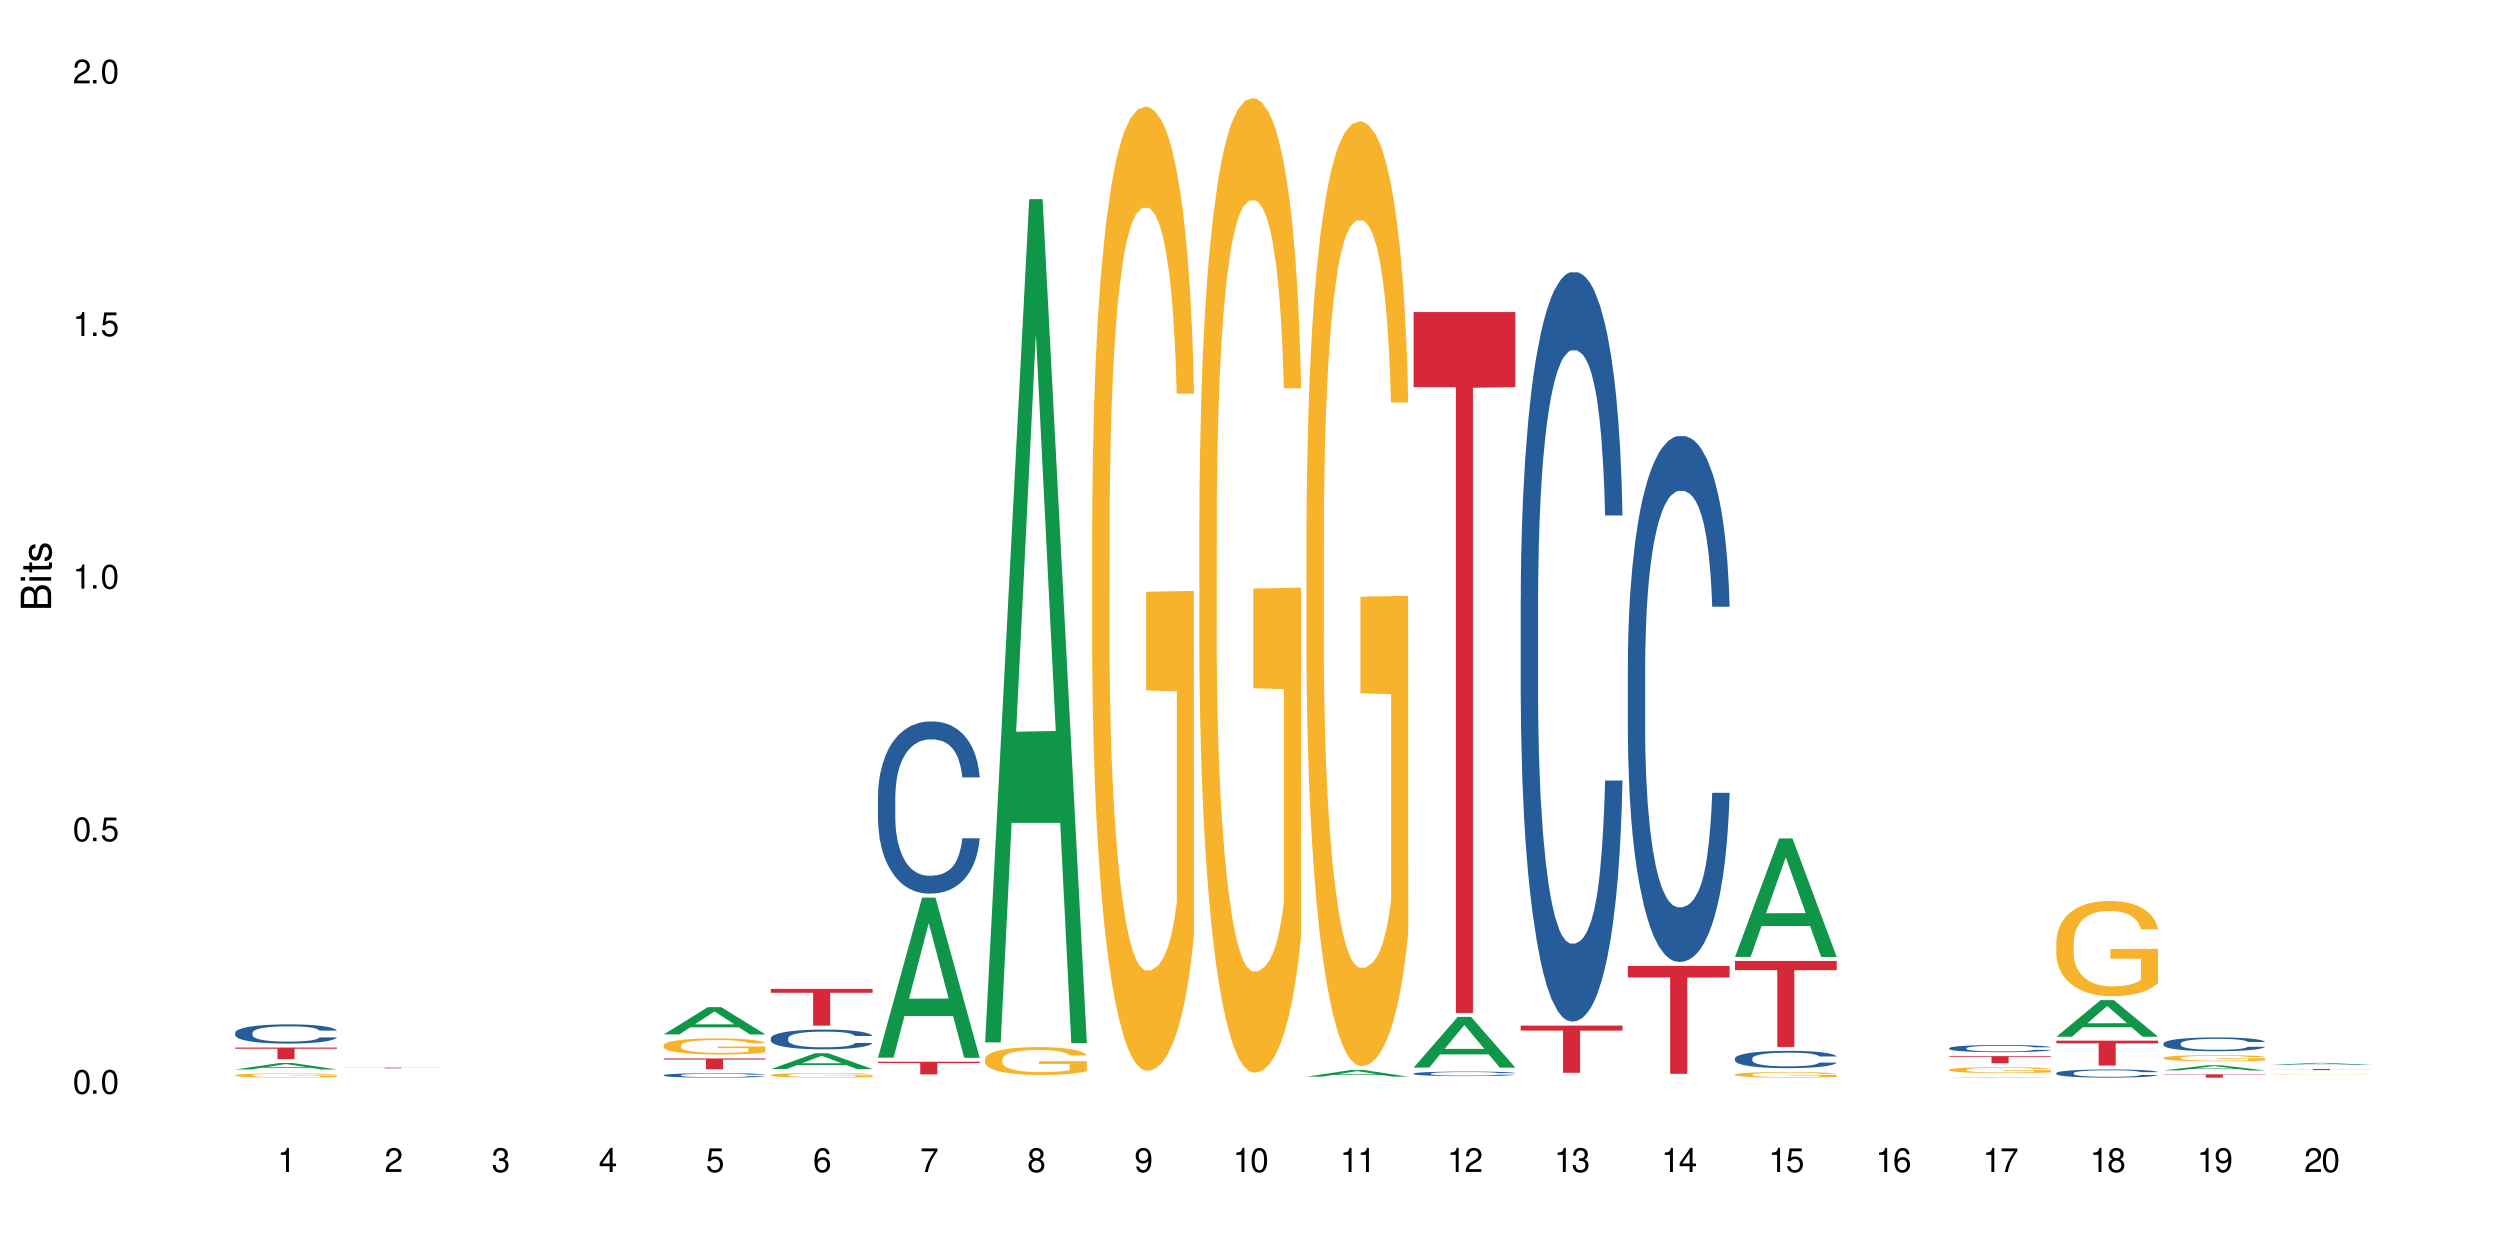 <?xml version="1.0" encoding="UTF-8"?>
<svg xmlns="http://www.w3.org/2000/svg" xmlns:xlink="http://www.w3.org/1999/xlink" width="720" height="360" viewBox="0 0 720 360">
<defs>
<g>
<g id="glyph-0-0">
</g>
<g id="glyph-0-1">
<path d="M 2.641 -6.938 C 2 -6.938 1.422 -6.656 1.078 -6.172 C 0.641 -5.562 0.406 -4.641 0.406 -3.359 C 0.406 -1.016 1.188 0.219 2.641 0.219 C 4.078 0.219 4.859 -1.016 4.859 -3.297 C 4.859 -4.641 4.656 -5.547 4.203 -6.172 C 3.844 -6.656 3.281 -6.938 2.641 -6.938 Z M 2.641 -6.188 C 3.547 -6.188 4 -5.25 4 -3.375 C 4 -1.406 3.562 -0.484 2.625 -0.484 C 1.734 -0.484 1.281 -1.438 1.281 -3.344 C 1.281 -5.25 1.734 -6.188 2.641 -6.188 Z M 2.641 -6.188 "/>
</g>
<g id="glyph-0-2">
<path d="M 1.828 -1 L 0.828 -1 L 0.828 0 L 1.828 0 Z M 1.828 -1 "/>
</g>
<g id="glyph-0-3">
<path d="M 4.562 -6.797 L 1.062 -6.797 L 0.547 -3.094 L 1.328 -3.094 C 1.719 -3.562 2.047 -3.734 2.578 -3.734 C 3.484 -3.734 4.062 -3.109 4.062 -2.094 C 4.062 -1.125 3.484 -0.531 2.578 -0.531 C 1.828 -0.531 1.375 -0.906 1.188 -1.672 L 0.328 -1.672 C 0.453 -1.109 0.547 -0.844 0.75 -0.594 C 1.125 -0.078 1.828 0.219 2.594 0.219 C 3.969 0.219 4.922 -0.781 4.922 -2.219 C 4.922 -3.562 4.031 -4.484 2.719 -4.484 C 2.25 -4.484 1.859 -4.359 1.469 -4.062 L 1.734 -5.969 L 4.562 -5.969 Z M 4.562 -6.797 "/>
</g>
<g id="glyph-0-4">
<path d="M 2.484 -4.938 L 2.484 0 L 3.328 0 L 3.328 -6.938 L 2.766 -6.938 C 2.469 -5.875 2.281 -5.734 0.984 -5.562 L 0.984 -4.938 Z M 2.484 -4.938 "/>
</g>
<g id="glyph-0-5">
<path d="M 4.859 -0.828 L 1.281 -0.828 C 1.359 -1.406 1.672 -1.781 2.5 -2.281 L 3.469 -2.828 C 4.406 -3.344 4.906 -4.062 4.906 -4.906 C 4.906 -5.484 4.672 -6.031 4.266 -6.406 C 3.859 -6.766 3.375 -6.938 2.719 -6.938 C 1.859 -6.938 1.219 -6.625 0.844 -6.031 C 0.609 -5.672 0.5 -5.234 0.484 -4.531 L 1.328 -4.531 C 1.359 -5.016 1.406 -5.281 1.531 -5.516 C 1.75 -5.938 2.188 -6.203 2.703 -6.203 C 3.469 -6.203 4.031 -5.641 4.031 -4.891 C 4.031 -4.344 3.719 -3.859 3.125 -3.516 L 2.234 -3 C 0.812 -2.172 0.406 -1.531 0.328 -0.016 L 4.859 -0.016 Z M 4.859 -0.828 "/>
</g>
<g id="glyph-0-6">
<path d="M 2.125 -3.188 L 2.578 -3.188 C 3.5 -3.188 3.984 -2.766 3.984 -1.922 C 3.984 -1.062 3.469 -0.531 2.594 -0.531 C 1.656 -0.531 1.203 -1 1.156 -2.016 L 0.312 -2.016 C 0.344 -1.453 0.438 -1.094 0.609 -0.781 C 0.953 -0.109 1.625 0.219 2.547 0.219 C 3.953 0.219 4.859 -0.625 4.859 -1.938 C 4.859 -2.828 4.516 -3.297 3.703 -3.594 C 4.344 -3.844 4.656 -4.328 4.656 -5.031 C 4.656 -6.219 3.875 -6.938 2.578 -6.938 C 1.203 -6.938 0.484 -6.172 0.453 -4.703 L 1.297 -4.703 C 1.312 -5.125 1.344 -5.359 1.453 -5.578 C 1.641 -5.969 2.062 -6.203 2.594 -6.203 C 3.344 -6.203 3.797 -5.75 3.797 -5 C 3.797 -4.516 3.609 -4.219 3.25 -4.047 C 3.016 -3.953 2.703 -3.922 2.125 -3.906 Z M 2.125 -3.188 "/>
</g>
<g id="glyph-0-7">
<path d="M 3.141 -1.672 L 3.141 0 L 3.984 0 L 3.984 -1.672 L 4.984 -1.672 L 4.984 -2.438 L 3.984 -2.438 L 3.984 -6.938 L 3.359 -6.938 L 0.266 -2.578 L 0.266 -1.672 Z M 3.141 -2.438 L 1 -2.438 L 3.141 -5.5 Z M 3.141 -2.438 "/>
</g>
<g id="glyph-0-8">
<path d="M 4.781 -5.125 C 4.609 -6.266 3.891 -6.938 2.844 -6.938 C 2.094 -6.938 1.422 -6.578 1.031 -5.953 C 0.594 -5.266 0.406 -4.422 0.406 -3.172 C 0.406 -2 0.578 -1.25 0.984 -0.641 C 1.359 -0.078 1.953 0.219 2.703 0.219 C 3.984 0.219 4.922 -0.75 4.922 -2.094 C 4.922 -3.375 4.062 -4.281 2.844 -4.281 C 2.172 -4.281 1.641 -4.031 1.281 -3.516 C 1.281 -5.234 1.828 -6.188 2.797 -6.188 C 3.391 -6.188 3.797 -5.797 3.938 -5.125 Z M 2.734 -3.531 C 3.547 -3.531 4.062 -2.953 4.062 -2.031 C 4.062 -1.156 3.484 -0.531 2.703 -0.531 C 1.922 -0.531 1.328 -1.188 1.328 -2.078 C 1.328 -2.938 1.906 -3.531 2.734 -3.531 Z M 2.734 -3.531 "/>
</g>
<g id="glyph-0-9">
<path d="M 4.984 -6.797 L 0.438 -6.797 L 0.438 -5.969 L 4.109 -5.969 C 2.5 -3.656 1.828 -2.234 1.328 0 L 2.219 0 C 2.594 -2.172 3.453 -4.047 4.984 -6.094 Z M 4.984 -6.797 "/>
</g>
<g id="glyph-0-10">
<path d="M 3.75 -3.656 C 4.469 -4.094 4.688 -4.438 4.688 -5.078 C 4.688 -6.172 3.844 -6.938 2.641 -6.938 C 1.438 -6.938 0.594 -6.172 0.594 -5.094 C 0.594 -4.438 0.812 -4.094 1.516 -3.656 C 0.734 -3.266 0.359 -2.703 0.359 -1.922 C 0.359 -0.656 1.281 0.219 2.641 0.219 C 3.984 0.219 4.922 -0.656 4.922 -1.922 C 4.922 -2.703 4.531 -3.266 3.75 -3.656 Z M 2.641 -6.188 C 3.359 -6.188 3.812 -5.75 3.812 -5.062 C 3.812 -4.406 3.344 -3.984 2.641 -3.984 C 1.922 -3.984 1.453 -4.406 1.453 -5.078 C 1.453 -5.75 1.922 -6.188 2.641 -6.188 Z M 2.641 -3.266 C 3.484 -3.266 4.062 -2.719 4.062 -1.906 C 4.062 -1.078 3.484 -0.531 2.625 -0.531 C 1.797 -0.531 1.219 -1.094 1.219 -1.906 C 1.219 -2.719 1.781 -3.266 2.641 -3.266 Z M 2.641 -3.266 "/>
</g>
<g id="glyph-0-11">
<path d="M 0.516 -1.578 C 0.672 -0.453 1.406 0.219 2.438 0.219 C 3.188 0.219 3.859 -0.141 4.266 -0.766 C 4.688 -1.453 4.891 -2.297 4.891 -3.547 C 4.891 -4.719 4.703 -5.453 4.312 -6.078 C 3.938 -6.641 3.344 -6.938 2.594 -6.938 C 1.297 -6.938 0.359 -5.969 0.359 -4.625 C 0.359 -3.344 1.234 -2.453 2.453 -2.453 C 3.094 -2.453 3.578 -2.672 4.016 -3.203 C 4 -1.484 3.469 -0.531 2.5 -0.531 C 1.906 -0.531 1.484 -0.906 1.359 -1.578 Z M 2.578 -6.203 C 3.375 -6.203 3.969 -5.531 3.969 -4.641 C 3.969 -3.797 3.391 -3.188 2.547 -3.188 C 1.734 -3.188 1.234 -3.766 1.234 -4.688 C 1.234 -5.562 1.797 -6.203 2.578 -6.203 Z M 2.578 -6.203 "/>
</g>
<g id="glyph-1-0">
</g>
<g id="glyph-1-1">
<path d="M 0 -0.953 L 0 -4.891 C 0 -5.719 -0.234 -6.344 -0.734 -6.797 C -1.188 -7.234 -1.812 -7.469 -2.5 -7.469 C -3.547 -7.469 -4.188 -7 -4.625 -5.875 C -4.984 -6.688 -5.625 -7.094 -6.531 -7.094 C -7.172 -7.094 -7.734 -6.859 -8.141 -6.391 C -8.562 -5.922 -8.75 -5.344 -8.75 -4.5 L -8.75 -0.953 Z M -4.984 -2.062 L -7.766 -2.062 L -7.766 -4.219 C -7.766 -4.844 -7.688 -5.203 -7.453 -5.5 C -7.219 -5.812 -6.859 -5.969 -6.375 -5.969 C -5.891 -5.969 -5.531 -5.812 -5.297 -5.5 C -5.062 -5.203 -4.984 -4.844 -4.984 -4.219 Z M -0.984 -2.062 L -4 -2.062 L -4 -4.781 C -4 -5.766 -3.438 -6.359 -2.484 -6.359 C -1.547 -6.359 -0.984 -5.766 -0.984 -4.781 Z M -0.984 -2.062 "/>
</g>
<g id="glyph-1-2">
<path d="M -6.281 -1.797 L -6.281 -0.797 L 0 -0.797 L 0 -1.797 Z M -8.75 -1.797 L -8.75 -0.797 L -7.484 -0.797 L -7.484 -1.797 Z M -8.75 -1.797 "/>
</g>
<g id="glyph-1-3">
<path d="M -6.281 -3.047 L -6.281 -2.016 L -8.016 -2.016 L -8.016 -1.016 L -6.281 -1.016 L -6.281 -0.172 L -5.469 -0.172 L -5.469 -1.016 L -0.719 -1.016 C -0.078 -1.016 0.281 -1.453 0.281 -2.234 C 0.281 -2.5 0.25 -2.719 0.188 -3.047 L -0.641 -3.047 C -0.609 -2.906 -0.594 -2.766 -0.594 -2.562 C -0.594 -2.141 -0.719 -2.016 -1.156 -2.016 L -5.469 -2.016 L -5.469 -3.047 Z M -6.281 -3.047 "/>
</g>
<g id="glyph-1-4">
<path d="M -4.531 -5.25 C -5.766 -5.25 -6.469 -4.422 -6.469 -2.969 C -6.469 -1.516 -5.719 -0.562 -4.547 -0.562 C -3.562 -0.562 -3.094 -1.062 -2.734 -2.562 L -2.516 -3.484 C -2.344 -4.188 -2.094 -4.469 -1.641 -4.469 C -1.047 -4.469 -0.641 -3.875 -0.641 -3 C -0.641 -2.453 -0.797 -2 -1.062 -1.75 C -1.25 -1.594 -1.422 -1.531 -1.875 -1.469 L -1.875 -0.406 C -0.422 -0.453 0.281 -1.266 0.281 -2.922 C 0.281 -4.5 -0.5 -5.516 -1.719 -5.516 C -2.656 -5.516 -3.172 -4.984 -3.469 -3.734 L -3.703 -2.766 C -3.891 -1.953 -4.156 -1.609 -4.594 -1.609 C -5.188 -1.609 -5.547 -2.125 -5.547 -2.938 C -5.547 -3.75 -5.203 -4.172 -4.531 -4.203 Z M -4.531 -5.25 "/>
</g>
</g>
</defs>
<rect x="-72" y="-36" width="864" height="432" fill="rgb(100%, 100%, 100%)" fill-opacity="1"/>
<path fill-rule="nonzero" fill="rgb(6.275%, 58.824%, 28.235%)" fill-opacity="1" d="M 67.73 308.004 L 67.762 308 L 80.445 306.152 L 84.297 306.152 L 97.043 308.004 L 92.562 308.004 L 89.371 307.52 L 75.371 307.52 L 72.238 308.004 L 67.73 308.004 L 76.719 307.32 L 88.086 307.32 L 82.418 306.457 L 82.355 306.453 L 82.293 306.457 L 76.688 307.32 L 76.719 307.32 Z M 67.73 308.004 "/>
<path fill-rule="nonzero" fill="rgb(14.51%, 36.078%, 60%)" fill-opacity="1" d="M 67.73 297.426 L 67.766 297.422 L 67.766 297.301 L 67.875 297.109 L 68.125 296.863 L 68.375 296.699 L 69.02 296.398 L 69.91 296.113 L 70.84 295.891 L 71.52 295.758 L 72.129 295.656 L 73.523 295.469 L 74.414 295.375 L 75.379 295.289 L 76.559 295.203 L 77.418 295.152 L 79.348 295.07 L 80.777 295.035 L 81.887 295.02 L 84.281 295.02 L 85.711 295.039 L 86.746 295.066 L 87.891 295.105 L 88.855 295.152 L 90.535 295.262 L 92.035 295.402 L 92.715 295.484 L 93.789 295.641 L 94.609 295.793 L 95.184 295.926 L 95.824 296.113 L 96.398 296.34 L 96.828 296.598 L 97.043 296.816 L 92.035 296.816 L 91.785 296.613 L 91.5 296.457 L 90.965 296.25 L 90.43 296.102 L 89.68 295.957 L 89 295.859 L 88.07 295.762 L 87.246 295.703 L 86.391 295.656 L 85.566 295.625 L 83.996 295.598 L 82.172 295.598 L 81.492 295.605 L 80.098 295.648 L 79.348 295.684 L 78.277 295.754 L 77.523 295.82 L 76.633 295.918 L 76.023 296.004 L 75.273 296.137 L 74.738 296.254 L 74.129 296.422 L 73.773 296.547 L 73.449 296.688 L 73.164 296.855 L 72.949 297.031 L 72.805 297.219 L 72.734 297.402 L 72.734 298.184 L 72.805 298.367 L 72.984 298.578 L 73.449 298.887 L 74.129 299.156 L 74.914 299.367 L 75.668 299.52 L 76.094 299.59 L 76.668 299.672 L 77.562 299.773 L 78.848 299.871 L 79.598 299.914 L 80.742 299.953 L 81.922 299.973 L 83.496 299.973 L 84.887 299.953 L 85.816 299.93 L 86.781 299.887 L 88.105 299.801 L 88.926 299.723 L 89.641 299.625 L 90.18 299.527 L 90.535 299.449 L 91.07 299.293 L 91.5 299.121 L 91.824 298.941 L 92.035 298.77 L 97.043 298.77 L 96.828 298.973 L 96.504 299.172 L 96.184 299.316 L 95.684 299.492 L 95.109 299.652 L 94.289 299.828 L 93.609 299.945 L 92.715 300.07 L 91.895 300.164 L 91 300.25 L 89.68 300.352 L 88.82 300.402 L 87.891 300.449 L 86.781 300.488 L 85.387 300.523 L 83.887 300.547 L 82.492 300.551 L 80.992 300.539 L 79.883 300.52 L 78.418 300.473 L 76.594 300.383 L 75.273 300.289 L 74.238 300.191 L 73.344 300.09 L 72.344 299.953 L 71.055 299.73 L 70.27 299.559 L 69.734 299.418 L 69.125 299.223 L 68.695 299.043 L 68.195 298.762 L 67.84 298.402 L 67.73 298.125 Z M 67.73 297.426 "/>
<path fill-rule="nonzero" fill="rgb(96.863%, 70.196%, 16.863%)" fill-opacity="1" d="M 67.73 309.664 L 67.766 309.66 L 67.766 309.641 L 67.91 309.59 L 68.266 309.52 L 68.73 309.461 L 69.23 309.418 L 69.555 309.395 L 70.09 309.359 L 70.555 309.336 L 71.734 309.285 L 73.234 309.238 L 74.059 309.219 L 74.988 309.199 L 76.309 309.18 L 76.918 309.172 L 78.777 309.152 L 80.887 309.141 L 83.207 309.137 L 84.281 309.141 L 85.746 309.145 L 87.746 309.156 L 88.891 309.168 L 89.785 309.18 L 90.715 309.191 L 91.859 309.215 L 92.93 309.242 L 93.789 309.27 L 94.645 309.301 L 95.359 309.34 L 95.969 309.379 L 96.504 309.426 L 96.828 309.465 L 97.043 309.504 L 92.074 309.504 L 91.785 309.465 L 91.465 309.434 L 90.93 309.395 L 90.395 309.371 L 89.855 309.348 L 88.855 309.32 L 87.996 309.301 L 86.926 309.285 L 85.891 309.277 L 84.711 309.27 L 83.996 309.266 L 82.102 309.266 L 80.383 309.273 L 79.383 309.285 L 78.668 309.293 L 77.668 309.309 L 77.059 309.324 L 76.703 309.332 L 75.629 309.367 L 74.914 309.398 L 74.523 309.418 L 74.023 309.453 L 73.664 309.484 L 73.27 309.527 L 73.059 309.562 L 72.77 309.637 L 72.734 309.84 L 72.844 309.883 L 73.059 309.926 L 73.344 309.969 L 73.773 310.008 L 74.199 310.043 L 74.953 310.086 L 75.594 310.113 L 76.094 310.133 L 77.059 310.164 L 77.453 310.176 L 78.383 310.195 L 79.348 310.211 L 80.527 310.223 L 81.422 310.23 L 82.852 310.234 L 84.672 310.234 L 86.82 310.23 L 88.176 310.219 L 89.105 310.211 L 89.715 310.203 L 90.465 310.191 L 91 310.18 L 91.5 310.168 L 92.109 310.148 L 92.109 309.883 L 83.281 309.879 L 83.281 309.754 L 97.004 309.754 L 97.043 310.191 L 96.289 310.223 L 95.359 310.25 L 94.469 310.273 L 93.539 310.293 L 92.215 310.312 L 91.145 310.328 L 89.5 310.344 L 87.996 310.352 L 86.426 310.359 L 85.031 310.363 L 83.387 310.363 L 81.922 310.359 L 80.348 310.355 L 79.098 310.344 L 77.953 310.336 L 76.809 310.32 L 75.379 310.297 L 74.449 310.277 L 73.484 310.254 L 72.52 310.227 L 71.664 310.195 L 71.09 310.172 L 70.52 310.145 L 69.91 310.113 L 69.34 310.074 L 68.91 310.039 L 68.516 310 L 68.23 309.961 L 67.945 309.914 L 67.801 309.871 L 67.73 309.836 Z M 67.73 309.664 "/>
<path fill-rule="nonzero" fill="rgb(83.922%, 15.686%, 22.353%)" fill-opacity="1" d="M 67.73 301.684 L 97.043 301.684 L 97.043 302.039 L 84.824 302.043 L 84.824 305.02 L 79.91 305.02 L 79.91 302.047 L 79.84 302.039 L 67.73 302.039 Z M 67.73 301.684 "/>
<path fill-rule="nonzero" fill="rgb(83.922%, 15.686%, 22.353%)" fill-opacity="1" d="M 98.582 307.469 L 127.895 307.469 L 127.895 307.492 L 115.68 307.492 L 115.68 307.676 L 110.766 307.676 L 110.766 307.492 L 98.582 307.492 Z M 98.582 307.469 "/>
<path fill-rule="nonzero" fill="rgb(6.275%, 58.824%, 28.235%)" fill-opacity="1" d="M 191.145 297.914 L 191.176 297.906 L 203.855 290.051 L 207.707 290.051 L 220.453 297.922 L 215.977 297.922 L 212.781 295.867 L 198.785 295.867 L 195.652 297.914 L 191.145 297.914 L 200.129 295.016 L 211.496 295.008 L 205.828 291.336 L 205.766 291.328 L 205.703 291.352 L 200.098 295.008 L 200.129 295.016 Z M 191.145 297.914 "/>
<path fill-rule="nonzero" fill="rgb(14.51%, 36.078%, 60%)" fill-opacity="1" d="M 191.145 309.645 L 191.18 309.645 L 191.18 309.613 L 191.285 309.57 L 191.535 309.516 L 191.785 309.477 L 192.43 309.406 L 193.324 309.34 L 194.254 309.289 L 194.93 309.258 L 195.539 309.234 L 196.934 309.191 L 197.828 309.172 L 198.793 309.152 L 199.973 309.133 L 200.828 309.121 L 202.758 309.102 L 204.188 309.094 L 205.297 309.09 L 207.691 309.09 L 209.121 309.094 L 210.16 309.102 L 211.301 309.109 L 212.266 309.121 L 213.949 309.145 L 215.449 309.18 L 216.129 309.195 L 217.199 309.234 L 218.023 309.27 L 218.594 309.297 L 219.238 309.34 L 219.809 309.395 L 220.238 309.453 L 220.453 309.504 L 215.449 309.504 L 215.199 309.457 L 214.914 309.422 L 214.375 309.371 L 213.84 309.34 L 213.09 309.305 L 212.41 309.281 L 211.48 309.262 L 210.66 309.246 L 209.801 309.234 L 208.98 309.23 L 207.406 309.223 L 204.902 309.223 L 203.512 309.234 L 202.758 309.242 L 201.688 309.258 L 200.938 309.273 L 200.043 309.297 L 199.434 309.316 L 198.684 309.348 L 198.148 309.375 L 197.539 309.41 L 197.184 309.441 L 196.863 309.473 L 196.574 309.512 L 196.359 309.555 L 196.219 309.598 L 196.148 309.637 L 196.148 309.82 L 196.219 309.859 L 196.398 309.91 L 196.863 309.98 L 197.539 310.043 L 198.328 310.09 L 199.078 310.125 L 199.508 310.141 L 200.078 310.16 L 200.973 310.184 L 202.258 310.207 L 203.008 310.215 L 204.152 310.227 L 205.332 310.23 L 206.906 310.23 L 208.301 310.227 L 209.23 310.219 L 210.195 310.211 L 211.516 310.191 L 212.34 310.172 L 213.055 310.148 L 213.59 310.129 L 213.949 310.109 L 214.484 310.074 L 214.914 310.035 L 215.234 309.992 L 215.449 309.953 L 220.453 309.953 L 220.238 310 L 219.918 310.047 L 219.594 310.078 L 219.094 310.121 L 218.523 310.156 L 217.699 310.195 L 217.02 310.223 L 216.129 310.254 L 215.305 310.273 L 214.414 310.293 L 213.09 310.316 L 212.23 310.328 L 211.301 310.34 L 210.195 310.348 L 208.801 310.359 L 207.301 310.363 L 205.906 310.363 L 204.402 310.359 L 203.297 310.355 L 201.832 310.348 L 200.008 310.324 L 198.684 310.305 L 197.648 310.281 L 196.754 310.258 L 195.754 310.227 L 194.469 310.176 L 193.68 310.137 L 193.145 310.102 L 192.535 310.059 L 192.109 310.016 L 191.605 309.949 L 191.25 309.867 L 191.145 309.805 Z M 191.145 309.645 "/>
<path fill-rule="nonzero" fill="rgb(96.863%, 70.196%, 16.863%)" fill-opacity="1" d="M 191.145 301.043 L 191.18 301.039 L 191.18 300.957 L 191.32 300.766 L 191.68 300.5 L 192.145 300.285 L 192.645 300.113 L 192.965 300.027 L 193.5 299.898 L 193.965 299.805 L 195.145 299.613 L 196.648 299.438 L 197.469 299.359 L 198.398 299.289 L 199.723 299.207 L 200.328 299.176 L 202.188 299.109 L 204.297 299.066 L 206.621 299.055 L 207.691 299.059 L 209.156 299.074 L 211.16 299.121 L 212.305 299.164 L 213.195 299.207 L 214.125 299.262 L 215.27 299.348 L 216.344 299.449 L 217.199 299.551 L 218.059 299.68 L 218.773 299.812 L 219.379 299.961 L 219.918 300.141 L 220.238 300.289 L 220.453 300.438 L 215.484 300.438 L 215.199 300.289 L 214.875 300.176 L 214.34 300.035 L 213.805 299.934 L 213.27 299.852 L 212.266 299.742 L 211.41 299.672 L 210.336 299.613 L 209.301 299.574 L 208.121 299.551 L 207.406 299.543 L 205.512 299.543 L 203.797 299.57 L 202.797 299.605 L 202.082 299.641 L 201.078 299.703 L 200.473 299.754 L 200.113 299.789 L 199.043 299.918 L 198.328 300.039 L 197.934 300.121 L 197.434 300.246 L 197.074 300.359 L 196.684 300.531 L 196.469 300.66 L 196.184 300.945 L 196.148 301.711 L 196.254 301.871 L 196.469 302.047 L 196.754 302.199 L 197.184 302.359 L 197.613 302.484 L 198.363 302.648 L 199.008 302.758 L 199.508 302.832 L 200.473 302.945 L 200.863 302.984 L 201.793 303.062 L 202.758 303.121 L 203.938 303.172 L 204.832 303.195 L 206.262 303.219 L 208.086 303.219 L 210.23 303.191 L 211.59 303.16 L 212.52 303.125 L 213.125 303.094 L 213.875 303.047 L 214.414 303.004 L 214.914 302.957 L 215.52 302.887 L 215.52 301.871 L 206.691 301.867 L 206.691 301.395 L 220.418 301.387 L 220.453 303.047 L 219.703 303.164 L 218.773 303.273 L 217.879 303.359 L 216.949 303.43 L 215.629 303.512 L 214.555 303.562 L 212.91 303.621 L 211.41 303.66 L 209.836 303.684 L 208.441 303.699 L 206.797 303.703 L 205.332 303.691 L 203.762 303.668 L 202.508 303.633 L 201.367 303.59 L 200.223 303.535 L 198.793 303.445 L 197.863 303.375 L 196.898 303.285 L 195.934 303.18 L 195.074 303.066 L 194.504 302.977 L 193.93 302.875 L 193.324 302.746 L 192.75 302.602 L 192.32 302.473 L 191.93 302.32 L 191.645 302.184 L 191.355 301.992 L 191.215 301.84 L 191.145 301.707 Z M 191.145 301.043 "/>
<path fill-rule="nonzero" fill="rgb(83.922%, 15.686%, 22.353%)" fill-opacity="1" d="M 191.145 304.836 L 220.453 304.836 L 220.453 305.168 L 208.238 305.172 L 208.238 307.957 L 203.324 307.957 L 203.324 305.176 L 203.25 305.168 L 191.145 305.168 Z M 191.145 304.836 "/>
<path fill-rule="nonzero" fill="rgb(6.275%, 58.824%, 28.235%)" fill-opacity="1" d="M 221.996 307.898 L 222.027 307.895 L 234.711 303.34 L 238.562 303.34 L 251.305 307.902 L 246.828 307.902 L 243.633 306.711 L 229.637 306.711 L 226.504 307.898 L 221.996 307.898 L 230.984 306.219 L 242.352 306.215 L 236.684 304.086 L 236.621 304.082 L 236.559 304.094 L 230.953 306.215 L 230.984 306.219 Z M 221.996 307.898 "/>
<path fill-rule="nonzero" fill="rgb(14.51%, 36.078%, 60%)" fill-opacity="1" d="M 221.996 298.996 L 222.031 298.992 L 222.031 298.867 L 222.137 298.668 L 222.391 298.418 L 222.641 298.25 L 223.281 297.941 L 224.176 297.645 L 225.105 297.418 L 225.785 297.281 L 226.391 297.176 L 227.785 296.984 L 228.68 296.887 L 229.645 296.797 L 230.824 296.711 L 231.684 296.656 L 233.613 296.574 L 235.043 296.539 L 236.148 296.523 L 238.547 296.523 L 239.977 296.543 L 241.012 296.57 L 242.156 296.609 L 243.121 296.656 L 244.801 296.773 L 246.301 296.918 L 246.98 297 L 248.055 297.16 L 248.875 297.316 L 249.445 297.453 L 250.09 297.645 L 250.664 297.879 L 251.09 298.145 L 251.305 298.367 L 246.301 298.367 L 246.051 298.16 L 245.766 298 L 245.23 297.785 L 244.691 297.637 L 243.941 297.484 L 243.262 297.387 L 242.336 297.285 L 241.512 297.223 L 240.652 297.176 L 239.832 297.145 L 238.258 297.117 L 236.438 297.117 L 235.758 297.125 L 234.363 297.168 L 233.613 297.203 L 232.539 297.277 L 231.789 297.344 L 230.895 297.449 L 230.289 297.535 L 229.539 297.672 L 229 297.789 L 228.395 297.961 L 228.035 298.094 L 227.715 298.238 L 227.43 298.41 L 227.215 298.59 L 227.07 298.785 L 227 298.969 L 227 299.777 L 227.07 299.965 L 227.25 300.18 L 227.715 300.5 L 228.395 300.773 L 229.18 300.992 L 229.93 301.148 L 230.359 301.223 L 230.93 301.305 L 231.824 301.406 L 233.113 301.512 L 233.863 301.555 L 235.008 301.594 L 236.188 301.617 L 237.758 301.617 L 239.152 301.594 L 240.082 301.57 L 241.047 301.527 L 242.371 301.438 L 243.191 301.355 L 243.906 301.258 L 244.441 301.16 L 244.801 301.074 L 245.336 300.914 L 245.766 300.738 L 246.086 300.555 L 246.301 300.379 L 251.305 300.379 L 251.09 300.586 L 250.77 300.789 L 250.449 300.941 L 249.949 301.121 L 249.375 301.281 L 248.555 301.465 L 247.875 301.586 L 246.98 301.715 L 246.16 301.812 L 245.266 301.902 L 243.941 302.004 L 243.086 302.059 L 242.156 302.105 L 241.047 302.145 L 239.652 302.184 L 238.152 302.203 L 236.758 302.207 L 235.258 302.199 L 234.148 302.176 L 232.684 302.129 L 230.859 302.035 L 229.539 301.938 L 228.5 301.84 L 227.605 301.734 L 226.605 301.594 L 225.32 301.367 L 224.535 301.191 L 223.996 301.043 L 223.391 300.84 L 222.961 300.66 L 222.461 300.367 L 222.102 300 L 221.996 299.715 Z M 221.996 298.996 "/>
<path fill-rule="nonzero" fill="rgb(96.863%, 70.196%, 16.863%)" fill-opacity="1" d="M 221.996 309.605 L 222.031 309.605 L 222.031 309.578 L 222.176 309.523 L 222.531 309.449 L 222.996 309.387 L 223.496 309.34 L 223.82 309.312 L 224.355 309.277 L 224.82 309.25 L 226 309.195 L 227.5 309.145 L 228.32 309.125 L 229.25 309.102 L 230.574 309.078 L 231.184 309.07 L 233.039 309.051 L 235.148 309.039 L 237.473 309.035 L 238.547 309.039 L 240.012 309.043 L 242.012 309.055 L 243.156 309.066 L 244.051 309.078 L 244.98 309.098 L 246.121 309.121 L 247.195 309.148 L 248.055 309.18 L 248.91 309.215 L 249.625 309.254 L 250.234 309.297 L 250.77 309.348 L 251.09 309.391 L 251.305 309.43 L 246.336 309.43 L 246.051 309.391 L 245.73 309.355 L 245.195 309.316 L 244.656 309.289 L 244.121 309.266 L 243.121 309.234 L 242.262 309.215 L 241.191 309.195 L 240.152 309.184 L 238.973 309.18 L 238.258 309.176 L 236.363 309.176 L 234.648 309.184 L 233.648 309.195 L 232.934 309.203 L 231.934 309.223 L 231.324 309.238 L 230.969 309.246 L 229.895 309.285 L 229.18 309.316 L 228.785 309.34 L 228.285 309.375 L 227.93 309.41 L 227.535 309.457 L 227.32 309.496 L 227.035 309.578 L 227 309.797 L 227.105 309.84 L 227.32 309.891 L 227.605 309.934 L 228.035 309.98 L 228.465 310.016 L 229.215 310.062 L 229.859 310.094 L 230.359 310.113 L 231.324 310.148 L 231.719 310.16 L 232.648 310.18 L 233.613 310.199 L 234.793 310.211 L 235.688 310.219 L 237.117 310.227 L 238.938 310.227 L 241.082 310.219 L 242.441 310.207 L 243.371 310.199 L 243.977 310.191 L 244.73 310.176 L 245.266 310.164 L 245.766 310.152 L 246.375 310.129 L 246.375 309.84 L 237.543 309.84 L 237.543 309.703 L 251.27 309.703 L 251.305 310.176 L 250.555 310.211 L 249.625 310.242 L 248.73 310.266 L 247.805 310.285 L 246.48 310.309 L 245.406 310.324 L 243.766 310.34 L 242.262 310.352 L 240.691 310.359 L 239.297 310.363 L 237.652 310.363 L 236.188 310.359 L 234.613 310.355 L 233.363 310.344 L 232.219 310.332 L 231.074 310.316 L 229.645 310.289 L 228.715 310.27 L 227.75 310.246 L 226.785 310.215 L 225.926 310.18 L 225.355 310.156 L 224.785 310.129 L 224.176 310.09 L 223.605 310.051 L 223.176 310.012 L 222.781 309.969 L 222.496 309.93 L 222.211 309.875 L 222.066 309.832 L 221.996 309.793 Z M 221.996 309.605 "/>
<path fill-rule="nonzero" fill="rgb(83.922%, 15.686%, 22.353%)" fill-opacity="1" d="M 221.996 284.785 L 251.305 284.785 L 251.305 285.918 L 239.09 285.93 L 239.09 295.391 L 234.176 295.391 L 234.176 285.941 L 234.105 285.918 L 221.996 285.918 Z M 221.996 284.785 "/>
<path fill-rule="nonzero" fill="rgb(6.275%, 58.824%, 28.235%)" fill-opacity="1" d="M 252.848 304.605 L 252.879 304.562 L 265.562 258.504 L 269.414 258.504 L 282.16 304.648 L 277.68 304.648 L 274.488 292.602 L 260.488 292.602 L 257.359 304.605 L 252.848 304.605 L 261.836 287.621 L 273.203 287.578 L 267.535 266.043 L 267.473 266 L 267.41 266.129 L 261.805 287.578 L 261.836 287.621 Z M 252.848 304.605 "/>
<path fill-rule="nonzero" fill="rgb(14.51%, 36.078%, 60%)" fill-opacity="1" d="M 252.848 229.367 L 252.883 229.32 L 252.883 228.234 L 252.992 226.512 L 253.242 224.336 L 253.492 222.84 L 254.137 220.168 L 255.027 217.582 L 255.957 215.59 L 256.637 214.41 L 257.246 213.504 L 258.641 211.828 L 259.531 210.969 L 260.496 210.199 L 261.676 209.426 L 262.535 208.973 L 264.465 208.25 L 265.895 207.93 L 267.004 207.797 L 269.398 207.797 L 270.828 207.977 L 271.863 208.203 L 273.008 208.566 L 273.973 208.973 L 275.652 209.973 L 277.156 211.238 L 277.832 211.965 L 278.906 213.371 L 279.727 214.73 L 280.301 215.906 L 280.945 217.582 L 281.516 219.621 L 281.945 221.934 L 282.16 223.883 L 277.156 223.883 L 276.906 222.07 L 276.617 220.664 L 276.082 218.809 L 275.547 217.492 L 274.797 216.18 L 274.117 215.316 L 273.188 214.457 L 272.363 213.914 L 271.508 213.504 L 270.684 213.234 L 269.113 212.961 L 267.289 212.961 L 266.609 213.051 L 265.215 213.414 L 264.465 213.73 L 263.395 214.367 L 262.641 214.957 L 261.75 215.863 L 261.141 216.633 L 260.391 217.809 L 259.855 218.852 L 259.246 220.348 L 258.891 221.48 L 258.566 222.75 L 258.281 224.246 L 258.066 225.832 L 257.926 227.508 L 257.852 229.141 L 257.852 236.164 L 257.926 237.793 L 258.102 239.699 L 258.566 242.461 L 259.246 244.863 L 260.031 246.766 L 260.785 248.125 L 261.211 248.762 L 261.785 249.484 L 262.68 250.391 L 263.965 251.297 L 264.715 251.66 L 265.859 252.023 L 267.039 252.203 L 268.613 252.203 L 270.004 252.023 L 270.934 251.797 L 271.898 251.434 L 273.223 250.664 L 274.043 249.938 L 274.758 249.078 L 275.297 248.215 L 275.652 247.492 L 276.188 246.086 L 276.617 244.547 L 276.941 242.961 L 277.156 241.418 L 282.16 241.418 L 281.945 243.23 L 281.621 245 L 281.301 246.312 L 280.801 247.898 L 280.23 249.305 L 279.406 250.891 L 278.727 251.934 L 277.832 253.066 L 277.012 253.926 L 276.117 254.695 L 274.797 255.602 L 273.938 256.055 L 273.008 256.465 L 271.898 256.828 L 270.508 257.145 L 269.004 257.324 L 267.609 257.371 L 266.109 257.281 L 265 257.098 L 263.535 256.691 L 261.715 255.875 L 260.391 255.012 L 259.355 254.152 L 258.461 253.246 L 257.461 252.023 L 256.172 250.027 L 255.387 248.488 L 254.852 247.219 L 254.242 245.453 L 253.812 243.867 L 253.312 241.328 L 252.957 238.109 L 252.848 235.617 Z M 252.848 229.367 "/>
<path fill-rule="nonzero" fill="rgb(83.922%, 15.686%, 22.353%)" fill-opacity="1" d="M 252.848 305.781 L 282.16 305.781 L 282.16 306.172 L 269.941 306.176 L 269.941 309.43 L 265.027 309.43 L 265.027 306.18 L 264.957 306.172 L 252.848 306.172 Z M 252.848 305.781 "/>
<path fill-rule="nonzero" fill="rgb(6.275%, 58.824%, 28.235%)" fill-opacity="1" d="M 283.703 300.215 L 283.734 299.984 L 296.414 57.355 L 300.266 57.355 L 313.012 300.441 L 308.535 300.441 L 305.34 236.988 L 291.344 236.988 L 288.211 300.215 L 283.703 300.215 L 292.688 210.738 L 304.055 210.512 L 298.387 97.07 L 298.324 96.844 L 298.262 97.527 L 292.656 210.512 L 292.688 210.738 Z M 283.703 300.215 "/>
<path fill-rule="nonzero" fill="rgb(96.863%, 70.196%, 16.863%)" fill-opacity="1" d="M 283.703 305.012 L 283.738 305.004 L 283.738 304.859 L 283.879 304.527 L 284.238 304.074 L 284.703 303.699 L 285.203 303.406 L 285.523 303.254 L 286.059 303.035 L 286.523 302.871 L 287.703 302.543 L 289.207 302.234 L 290.027 302.102 L 290.957 301.977 L 292.281 301.84 L 292.887 301.789 L 294.746 301.672 L 296.855 301.598 L 299.18 301.574 L 300.25 301.582 L 301.715 301.613 L 303.719 301.691 L 304.863 301.766 L 305.754 301.84 L 306.684 301.934 L 307.828 302.082 L 308.902 302.258 L 309.758 302.434 L 310.617 302.652 L 311.332 302.887 L 311.938 303.145 L 312.477 303.449 L 312.797 303.707 L 313.012 303.965 L 308.043 303.965 L 307.758 303.707 L 307.434 303.508 L 306.898 303.27 L 306.363 303.094 L 305.828 302.953 L 304.828 302.762 L 303.969 302.645 L 302.895 302.543 L 301.859 302.477 L 300.68 302.434 L 299.965 302.418 L 298.07 302.418 L 296.355 302.469 L 295.355 302.527 L 294.641 302.586 L 293.637 302.695 L 293.031 302.785 L 292.672 302.844 L 291.602 303.07 L 290.887 303.273 L 290.492 303.414 L 289.992 303.633 L 289.637 303.832 L 289.242 304.125 L 289.027 304.344 L 288.742 304.844 L 288.707 306.164 L 288.812 306.441 L 289.027 306.742 L 289.312 307.004 L 289.742 307.285 L 290.172 307.496 L 290.922 307.781 L 291.566 307.973 L 292.066 308.098 L 293.031 308.297 L 293.422 308.363 L 294.352 308.492 L 295.316 308.598 L 296.496 308.684 L 297.391 308.727 L 298.82 308.766 L 300.645 308.766 L 302.789 308.719 L 304.148 308.66 L 305.078 308.602 L 305.684 308.551 L 306.434 308.473 L 306.973 308.398 L 307.473 308.316 L 308.078 308.191 L 308.078 306.441 L 299.25 306.434 L 299.25 305.613 L 312.977 305.605 L 313.012 308.473 L 312.262 308.668 L 311.332 308.859 L 310.438 309.008 L 309.508 309.133 L 308.188 309.27 L 307.113 309.359 L 305.469 309.461 L 303.969 309.527 L 302.395 309.57 L 301 309.594 L 299.355 309.602 L 297.891 309.586 L 296.32 309.543 L 295.066 309.484 L 293.926 309.41 L 292.781 309.312 L 291.352 309.16 L 290.422 309.035 L 289.457 308.883 L 288.492 308.699 L 287.633 308.5 L 287.062 308.348 L 286.488 308.172 L 285.883 307.949 L 285.309 307.703 L 284.883 307.477 L 284.488 307.219 L 284.203 306.977 L 283.914 306.648 L 283.773 306.383 L 283.703 306.156 Z M 283.703 305.012 "/>
<path fill-rule="nonzero" fill="rgb(96.863%, 70.196%, 16.863%)" fill-opacity="1" d="M 314.555 149.641 L 314.59 149.387 L 314.59 144.316 L 314.734 132.902 L 315.09 117.18 L 315.555 104.246 L 316.055 94.102 L 316.379 88.777 L 316.914 81.168 L 317.379 75.59 L 318.559 64.176 L 320.059 53.527 L 320.883 48.961 L 321.809 44.648 L 323.133 39.832 L 323.742 38.055 L 325.598 34 L 327.707 31.461 L 330.031 30.703 L 331.105 30.957 L 332.57 31.969 L 334.57 34.758 L 335.715 37.297 L 336.609 39.832 L 337.539 43.129 L 338.68 48.199 L 339.754 54.285 L 340.613 60.371 L 341.469 67.98 L 342.184 76.098 L 342.793 84.973 L 343.328 95.625 L 343.648 104.5 L 343.863 113.375 L 338.895 113.375 L 338.609 104.5 L 338.289 97.652 L 337.754 89.285 L 337.215 83.195 L 336.68 78.379 L 335.68 71.785 L 334.82 67.727 L 333.75 64.176 L 332.711 61.895 L 331.531 60.371 L 330.816 59.867 L 328.922 59.867 L 327.207 61.641 L 326.207 63.668 L 325.492 65.699 L 324.492 69.504 L 323.883 72.547 L 323.527 74.574 L 322.453 82.438 L 321.738 89.535 L 321.344 94.355 L 320.844 101.965 L 320.488 108.812 L 320.094 118.953 L 319.879 126.562 L 319.594 143.809 L 319.559 189.457 L 319.664 199.094 L 319.879 209.488 L 320.168 218.621 L 320.594 228.258 L 321.023 235.609 L 321.773 245.5 L 322.418 252.094 L 322.918 256.406 L 323.883 263.254 L 324.277 265.535 L 325.207 270.102 L 326.172 273.652 L 327.352 276.695 L 328.246 278.215 L 329.676 279.484 L 331.496 279.484 L 333.641 277.961 L 335 275.934 L 335.93 273.902 L 336.535 272.129 L 337.289 269.34 L 337.824 266.805 L 338.324 264.016 L 338.934 259.703 L 338.934 199.094 L 330.102 198.84 L 330.102 170.434 L 343.828 170.184 L 343.863 269.34 L 343.113 276.188 L 342.184 282.781 L 341.289 287.852 L 340.363 292.164 L 339.039 296.98 L 337.965 300.023 L 336.324 303.574 L 334.82 305.859 L 333.25 307.379 L 331.855 308.141 L 330.211 308.395 L 328.746 307.887 L 327.172 306.363 L 325.922 304.336 L 324.777 301.801 L 323.633 298.504 L 322.203 293.18 L 321.273 288.867 L 320.309 283.543 L 319.344 277.199 L 318.484 270.355 L 317.914 265.027 L 317.344 258.941 L 316.734 251.332 L 316.164 242.711 L 315.734 234.852 L 315.34 225.973 L 315.055 217.605 L 314.77 206.191 L 314.625 197.062 L 314.555 189.203 Z M 314.555 149.641 "/>
<path fill-rule="nonzero" fill="rgb(96.863%, 70.196%, 16.863%)" fill-opacity="1" d="M 345.406 148.477 L 345.441 148.219 L 345.441 143.094 L 345.586 131.559 L 345.945 115.664 L 346.406 102.594 L 346.91 92.34 L 347.23 86.957 L 347.766 79.266 L 348.23 73.625 L 349.41 62.09 L 350.91 51.324 L 351.734 46.711 L 352.664 42.352 L 353.984 37.48 L 354.594 35.688 L 356.453 31.586 L 358.562 29.023 L 360.883 28.254 L 361.957 28.512 L 363.422 29.535 L 365.426 32.355 L 366.566 34.918 L 367.461 37.48 L 368.391 40.812 L 369.535 45.941 L 370.605 52.094 L 371.465 58.246 L 372.324 65.934 L 373.039 74.137 L 373.645 83.109 L 374.18 93.875 L 374.504 102.848 L 374.719 111.82 L 369.75 111.82 L 369.465 102.848 L 369.141 95.926 L 368.605 87.469 L 368.07 81.316 L 367.531 76.445 L 366.531 69.781 L 365.676 65.68 L 364.602 62.09 L 363.566 59.785 L 362.387 58.246 L 361.672 57.734 L 359.777 57.734 L 358.062 59.527 L 357.059 61.578 L 356.344 63.629 L 355.344 67.473 L 354.738 70.551 L 354.379 72.602 L 353.309 80.547 L 352.59 87.723 L 352.199 92.594 L 351.699 100.285 L 351.34 107.207 L 350.949 117.461 L 350.734 125.148 L 350.445 142.582 L 350.41 188.723 L 350.52 198.461 L 350.734 208.973 L 351.02 218.199 L 351.449 227.941 L 351.875 235.375 L 352.629 245.371 L 353.27 252.039 L 353.77 256.395 L 354.738 263.316 L 355.129 265.625 L 356.059 270.238 L 357.023 273.824 L 358.203 276.902 L 359.098 278.441 L 360.527 279.723 L 362.352 279.723 L 364.496 278.184 L 365.852 276.133 L 366.781 274.082 L 367.391 272.289 L 368.141 269.469 L 368.676 266.906 L 369.176 264.086 L 369.785 259.727 L 369.785 198.461 L 360.957 198.207 L 360.957 169.496 L 374.684 169.238 L 374.719 269.469 L 373.969 276.391 L 373.039 283.055 L 372.145 288.18 L 371.215 292.539 L 369.891 297.41 L 368.82 300.484 L 367.176 304.074 L 365.676 306.383 L 364.102 307.918 L 362.707 308.688 L 361.062 308.945 L 359.598 308.43 L 358.023 306.895 L 356.773 304.844 L 355.629 302.281 L 354.484 298.945 L 353.055 293.562 L 352.129 289.207 L 351.16 283.824 L 350.195 277.414 L 349.34 270.492 L 348.766 265.109 L 348.195 258.957 L 347.586 251.27 L 347.016 242.551 L 346.586 234.605 L 346.195 225.633 L 345.906 217.176 L 345.621 205.641 L 345.48 196.41 L 345.406 188.465 Z M 345.406 148.477 "/>
<path fill-rule="nonzero" fill="rgb(6.275%, 58.824%, 28.235%)" fill-opacity="1" d="M 376.262 310.086 L 376.293 310.082 L 388.973 308.172 L 392.824 308.172 L 405.57 310.086 L 401.094 310.086 L 397.898 309.586 L 383.902 309.586 L 380.77 310.086 L 376.262 310.086 L 385.246 309.379 L 396.613 309.379 L 390.945 308.484 L 390.883 308.48 L 390.82 308.488 L 385.215 309.379 L 385.246 309.379 Z M 376.262 310.086 "/>
<path fill-rule="nonzero" fill="rgb(96.863%, 70.196%, 16.863%)" fill-opacity="1" d="M 376.262 151.469 L 376.297 151.219 L 376.297 146.25 L 376.438 135.066 L 376.797 119.66 L 377.262 106.984 L 377.762 97.043 L 378.082 91.824 L 378.621 84.371 L 379.082 78.902 L 380.262 67.719 L 381.766 57.281 L 382.586 52.809 L 383.516 48.582 L 384.84 43.863 L 385.445 42.121 L 387.305 38.145 L 389.414 35.66 L 391.738 34.914 L 392.809 35.164 L 394.273 36.156 L 396.277 38.891 L 397.422 41.375 L 398.312 43.863 L 399.242 47.094 L 400.387 52.062 L 401.461 58.027 L 402.316 63.992 L 403.176 71.445 L 403.891 79.398 L 404.5 88.098 L 405.035 98.535 L 405.355 107.234 L 405.57 115.93 L 400.602 115.93 L 400.316 107.234 L 399.996 100.523 L 399.457 92.32 L 398.922 86.359 L 398.387 81.637 L 397.387 75.176 L 396.527 71.199 L 395.453 67.719 L 394.418 65.484 L 393.238 63.992 L 392.523 63.496 L 390.629 63.496 L 388.914 65.234 L 387.914 67.223 L 387.199 69.211 L 386.195 72.938 L 385.59 75.922 L 385.23 77.91 L 384.16 85.613 L 383.445 92.57 L 383.051 97.293 L 382.551 104.746 L 382.195 111.457 L 381.801 121.398 L 381.586 128.855 L 381.301 145.754 L 381.266 190.484 L 381.371 199.93 L 381.586 210.117 L 381.871 219.062 L 382.301 228.508 L 382.73 235.715 L 383.48 245.406 L 384.125 251.867 L 384.625 256.094 L 385.59 262.801 L 385.984 265.039 L 386.91 269.512 L 387.879 272.992 L 389.055 275.973 L 389.949 277.465 L 391.379 278.707 L 393.203 278.707 L 395.348 277.215 L 396.707 275.227 L 397.637 273.238 L 398.242 271.5 L 398.992 268.766 L 399.531 266.281 L 400.031 263.547 L 400.637 259.324 L 400.637 199.93 L 391.809 199.68 L 391.809 171.848 L 405.535 171.598 L 405.57 268.766 L 404.82 275.477 L 403.891 281.938 L 402.996 286.906 L 402.066 291.133 L 400.746 295.855 L 399.672 298.836 L 398.027 302.316 L 396.527 304.551 L 394.953 306.043 L 393.559 306.789 L 391.918 307.039 L 390.449 306.539 L 388.879 305.051 L 387.625 303.062 L 386.484 300.578 L 385.34 297.348 L 383.91 292.125 L 382.98 287.902 L 382.016 282.684 L 381.051 276.469 L 380.191 269.762 L 379.621 264.543 L 379.047 258.578 L 378.441 251.121 L 377.867 242.672 L 377.441 234.969 L 377.047 226.27 L 376.762 218.07 L 376.473 206.887 L 376.332 197.941 L 376.262 190.238 Z M 376.262 151.469 "/>
<path fill-rule="nonzero" fill="rgb(6.275%, 58.824%, 28.235%)" fill-opacity="1" d="M 407.113 307.465 L 407.145 307.453 L 419.828 292.863 L 423.68 292.863 L 436.422 307.48 L 431.945 307.48 L 428.75 303.664 L 414.754 303.664 L 411.621 307.465 L 407.113 307.465 L 416.102 302.086 L 427.469 302.07 L 421.801 295.25 L 421.738 295.238 L 421.676 295.277 L 416.07 302.07 L 416.102 302.086 Z M 407.113 307.465 "/>
<path fill-rule="nonzero" fill="rgb(14.51%, 36.078%, 60%)" fill-opacity="1" d="M 407.113 309.18 L 407.148 309.18 L 407.148 309.152 L 407.258 309.105 L 407.508 309.047 L 407.758 309.008 L 408.398 308.938 L 409.293 308.871 L 410.223 308.816 L 410.902 308.785 L 411.508 308.762 L 412.902 308.719 L 413.797 308.695 L 414.762 308.676 L 415.941 308.656 L 416.801 308.645 L 418.73 308.625 L 420.16 308.617 L 421.27 308.613 L 423.664 308.613 L 425.094 308.617 L 426.129 308.625 L 427.273 308.633 L 428.238 308.645 L 429.918 308.668 L 431.418 308.703 L 432.098 308.723 L 433.172 308.758 L 433.992 308.797 L 434.566 308.828 L 435.207 308.871 L 435.781 308.926 L 436.207 308.984 L 436.422 309.035 L 431.418 309.035 L 431.168 308.988 L 430.883 308.953 L 430.348 308.902 L 429.812 308.867 L 429.059 308.832 L 428.379 308.812 L 427.453 308.789 L 426.629 308.773 L 425.773 308.762 L 424.949 308.758 L 423.375 308.75 L 420.875 308.75 L 419.48 308.762 L 418.73 308.77 L 417.656 308.785 L 416.906 308.801 L 416.012 308.824 L 415.406 308.844 L 414.656 308.875 L 414.117 308.902 L 413.512 308.945 L 413.152 308.973 L 412.832 309.008 L 412.547 309.047 L 412.332 309.09 L 412.188 309.133 L 412.117 309.176 L 412.117 309.359 L 412.188 309.402 L 412.367 309.453 L 412.832 309.527 L 413.512 309.59 L 414.297 309.641 L 415.047 309.676 L 415.477 309.691 L 416.051 309.711 L 416.941 309.734 L 418.23 309.758 L 418.98 309.77 L 420.125 309.777 L 421.305 309.785 L 422.875 309.785 L 424.27 309.777 L 425.199 309.773 L 426.164 309.762 L 427.488 309.742 L 428.309 309.723 L 429.023 309.699 L 429.559 309.68 L 429.918 309.66 L 430.453 309.621 L 430.883 309.582 L 431.203 309.539 L 431.418 309.5 L 436.422 309.5 L 436.207 309.547 L 435.887 309.594 L 435.566 309.629 L 435.066 309.672 L 434.492 309.707 L 433.672 309.75 L 432.992 309.777 L 432.098 309.805 L 431.277 309.828 L 430.383 309.848 L 429.059 309.875 L 428.203 309.887 L 427.273 309.895 L 426.164 309.906 L 424.77 309.914 L 423.27 309.918 L 420.375 309.918 L 419.266 309.914 L 417.801 309.902 L 415.977 309.879 L 414.656 309.859 L 413.617 309.836 L 412.727 309.812 L 411.723 309.777 L 410.438 309.727 L 409.652 309.684 L 409.113 309.652 L 408.508 309.605 L 408.078 309.562 L 407.578 309.496 L 407.219 309.41 L 407.113 309.348 Z M 407.113 309.18 "/>
<path fill-rule="nonzero" fill="rgb(83.922%, 15.686%, 22.353%)" fill-opacity="1" d="M 407.113 89.883 L 436.422 89.883 L 436.422 111.492 L 424.207 111.68 L 424.207 291.73 L 419.293 291.73 L 419.293 111.871 L 419.223 111.492 L 407.113 111.492 Z M 407.113 89.883 "/>
<path fill-rule="nonzero" fill="rgb(14.51%, 36.078%, 60%)" fill-opacity="1" d="M 437.965 172.324 L 438 172.129 L 438 167.395 L 438.109 159.898 L 438.359 150.43 L 438.609 143.918 L 439.254 132.281 L 440.145 121.035 L 441.074 112.355 L 441.754 107.227 L 442.363 103.281 L 443.758 95.984 L 444.648 92.234 L 445.613 88.883 L 446.793 85.527 L 447.652 83.555 L 449.582 80.398 L 451.012 79.02 L 452.121 78.426 L 454.516 78.426 L 455.945 79.215 L 456.98 80.203 L 458.125 81.781 L 459.09 83.555 L 460.77 87.895 L 462.273 93.418 L 462.949 96.574 L 464.023 102.691 L 464.844 108.609 L 465.418 113.738 L 466.062 121.035 L 466.633 129.914 L 467.062 139.973 L 467.277 148.457 L 462.273 148.457 L 462.023 140.566 L 461.734 134.449 L 461.199 126.363 L 460.664 120.641 L 459.914 114.922 L 459.234 111.172 L 458.305 107.426 L 457.48 105.059 L 456.625 103.281 L 455.801 102.098 L 454.23 100.914 L 452.406 100.914 L 451.727 101.309 L 450.332 102.887 L 449.582 104.27 L 448.512 107.031 L 447.762 109.594 L 446.867 113.539 L 446.258 116.895 L 445.508 122.023 L 444.973 126.559 L 444.363 133.07 L 444.008 138 L 443.684 143.523 L 443.398 150.035 L 443.184 156.938 L 443.043 164.238 L 442.969 171.34 L 442.969 201.914 L 443.043 209.016 L 443.219 217.301 L 443.684 229.332 L 444.363 239.789 L 445.152 248.074 L 445.902 253.992 L 446.332 256.754 L 446.902 259.91 L 447.797 263.855 L 449.082 267.801 L 449.832 269.379 L 450.977 270.957 L 452.156 271.746 L 453.73 271.746 L 455.125 270.957 L 456.051 269.969 L 457.02 268.391 L 458.34 265.039 L 459.164 261.883 L 459.879 258.133 L 460.414 254.387 L 460.77 251.23 L 461.309 245.113 L 461.734 238.406 L 462.059 231.504 L 462.273 224.797 L 467.277 224.797 L 467.062 232.688 L 466.738 240.379 L 466.418 246.102 L 465.918 253.004 L 465.348 259.121 L 464.523 266.023 L 463.844 270.562 L 462.949 275.492 L 462.129 279.242 L 461.234 282.594 L 459.914 286.539 L 459.055 288.512 L 458.125 290.289 L 457.02 291.867 L 455.625 293.246 L 454.121 294.035 L 452.727 294.234 L 451.227 293.84 L 450.117 293.051 L 448.652 291.273 L 446.832 287.723 L 445.508 283.977 L 444.473 280.227 L 443.578 276.281 L 442.578 270.957 L 441.289 262.277 L 440.504 255.57 L 439.969 250.047 L 439.359 242.352 L 438.93 235.449 L 438.43 224.402 L 438.074 210.395 L 437.965 199.547 Z M 437.965 172.324 "/>
<path fill-rule="nonzero" fill="rgb(83.922%, 15.686%, 22.353%)" fill-opacity="1" d="M 437.965 295.367 L 467.277 295.367 L 467.277 296.82 L 455.062 296.836 L 455.062 308.961 L 450.145 308.961 L 450.145 296.848 L 450.074 296.82 L 437.965 296.82 Z M 437.965 295.367 "/>
<path fill-rule="nonzero" fill="rgb(14.51%, 36.078%, 60%)" fill-opacity="1" d="M 468.82 191.496 L 468.855 191.359 L 468.855 188.035 L 468.961 182.777 L 469.211 176.129 L 469.461 171.562 L 470.105 163.395 L 471 155.504 L 471.93 149.41 L 472.609 145.812 L 473.215 143.043 L 474.609 137.922 L 475.504 135.289 L 476.469 132.938 L 477.648 130.582 L 478.504 129.199 L 480.438 126.984 L 481.867 126.016 L 482.973 125.598 L 485.367 125.598 L 486.797 126.152 L 487.836 126.844 L 488.98 127.953 L 489.945 129.199 L 491.625 132.246 L 493.125 136.121 L 493.805 138.336 L 494.875 142.629 L 495.699 146.781 L 496.27 150.379 L 496.914 155.504 L 497.484 161.73 L 497.914 168.793 L 498.129 174.746 L 493.125 174.746 L 492.875 169.207 L 492.59 164.918 L 492.051 159.242 L 491.516 155.227 L 490.766 151.211 L 490.086 148.582 L 489.156 145.949 L 488.336 144.289 L 487.477 143.043 L 486.656 142.211 L 485.082 141.383 L 483.258 141.383 L 482.582 141.66 L 481.188 142.766 L 480.438 143.734 L 479.363 145.672 L 478.613 147.473 L 477.719 150.242 L 477.113 152.594 L 476.359 156.195 L 475.824 159.379 L 475.219 163.949 L 474.859 167.41 L 474.539 171.285 L 474.254 175.852 L 474.039 180.699 L 473.895 185.82 L 473.824 190.805 L 473.824 212.262 L 473.895 217.246 L 474.074 223.062 L 474.539 231.508 L 475.219 238.844 L 476.004 244.66 L 476.754 248.812 L 477.184 250.75 L 477.754 252.965 L 478.648 255.734 L 479.934 258.504 L 480.688 259.609 L 481.828 260.719 L 483.008 261.273 L 484.582 261.273 L 485.977 260.719 L 486.906 260.027 L 487.871 258.918 L 489.191 256.566 L 490.016 254.352 L 490.73 251.719 L 491.266 249.09 L 491.625 246.875 L 492.16 242.582 L 492.59 237.875 L 492.91 233.031 L 493.125 228.324 L 498.129 228.324 L 497.914 233.859 L 497.594 239.262 L 497.27 243.273 L 496.77 248.121 L 496.199 252.41 L 495.375 257.258 L 494.699 260.441 L 493.805 263.902 L 492.98 266.531 L 492.09 268.887 L 490.766 271.656 L 489.906 273.039 L 488.98 274.285 L 487.871 275.395 L 486.477 276.363 L 484.977 276.914 L 483.582 277.055 L 482.078 276.777 L 480.973 276.223 L 479.508 274.977 L 477.684 272.484 L 476.359 269.855 L 475.324 267.227 L 474.43 264.457 L 473.43 260.719 L 472.145 254.625 L 471.355 249.918 L 470.82 246.043 L 470.211 240.645 L 469.785 235.797 L 469.285 228.047 L 468.926 218.215 L 468.82 210.602 Z M 468.82 191.496 "/>
<path fill-rule="nonzero" fill="rgb(83.922%, 15.686%, 22.353%)" fill-opacity="1" d="M 468.82 278.188 L 498.129 278.188 L 498.129 281.512 L 485.914 281.543 L 485.914 309.246 L 481 309.246 L 481 281.57 L 480.926 281.512 L 468.82 281.512 Z M 468.82 278.188 "/>
<path fill-rule="nonzero" fill="rgb(6.275%, 58.824%, 28.235%)" fill-opacity="1" d="M 499.672 275.59 L 499.703 275.559 L 512.387 241.457 L 516.238 241.457 L 528.98 275.625 L 524.504 275.625 L 521.309 266.703 L 507.312 266.703 L 504.18 275.59 L 499.672 275.59 L 508.66 263.016 L 520.027 262.984 L 514.359 247.039 L 514.297 247.008 L 514.234 247.102 L 508.629 262.984 L 508.66 263.016 Z M 499.672 275.59 "/>
<path fill-rule="nonzero" fill="rgb(14.51%, 36.078%, 60%)" fill-opacity="1" d="M 499.672 304.816 L 499.707 304.812 L 499.707 304.703 L 499.816 304.531 L 500.066 304.312 L 500.316 304.164 L 500.957 303.895 L 501.852 303.637 L 502.781 303.434 L 503.461 303.316 L 504.066 303.227 L 505.461 303.059 L 506.355 302.973 L 507.32 302.895 L 508.5 302.816 L 509.359 302.773 L 511.289 302.699 L 512.719 302.668 L 513.828 302.652 L 516.223 302.652 L 517.652 302.672 L 518.688 302.695 L 519.832 302.73 L 520.797 302.773 L 522.477 302.871 L 523.977 303 L 524.656 303.07 L 525.73 303.211 L 526.551 303.348 L 527.125 303.469 L 527.766 303.637 L 528.34 303.84 L 528.77 304.07 L 528.98 304.266 L 523.977 304.266 L 523.727 304.086 L 523.441 303.945 L 522.906 303.758 L 522.371 303.625 L 521.617 303.496 L 520.941 303.406 L 520.012 303.32 L 519.188 303.266 L 518.332 303.227 L 517.508 303.199 L 515.934 303.172 L 514.113 303.172 L 513.434 303.18 L 512.039 303.219 L 511.289 303.25 L 510.215 303.312 L 509.465 303.371 L 508.57 303.461 L 507.965 303.539 L 507.215 303.656 L 506.676 303.762 L 506.07 303.914 L 505.711 304.027 L 505.391 304.152 L 505.105 304.305 L 504.891 304.461 L 504.746 304.629 L 504.676 304.793 L 504.676 305.5 L 504.746 305.664 L 504.926 305.855 L 505.391 306.129 L 506.07 306.371 L 506.855 306.562 L 507.605 306.699 L 508.035 306.762 L 508.609 306.836 L 509.5 306.926 L 510.789 307.016 L 511.539 307.055 L 512.684 307.09 L 513.863 307.109 L 515.434 307.109 L 516.828 307.09 L 517.758 307.066 L 518.723 307.031 L 520.047 306.953 L 520.867 306.879 L 521.582 306.793 L 522.121 306.707 L 522.477 306.637 L 523.012 306.496 L 523.441 306.34 L 523.762 306.18 L 523.977 306.027 L 528.98 306.027 L 528.77 306.207 L 528.445 306.387 L 528.125 306.516 L 527.625 306.676 L 527.051 306.816 L 526.23 306.977 L 525.551 307.082 L 524.656 307.195 L 523.836 307.281 L 522.941 307.359 L 521.617 307.449 L 520.762 307.496 L 519.832 307.535 L 518.723 307.57 L 517.328 307.605 L 515.828 307.621 L 514.434 307.625 L 512.934 307.617 L 511.824 307.598 L 510.359 307.559 L 508.535 307.477 L 507.215 307.391 L 506.176 307.305 L 505.285 307.211 L 504.281 307.09 L 502.996 306.891 L 502.211 306.734 L 501.672 306.609 L 501.066 306.43 L 500.637 306.273 L 500.137 306.016 L 499.777 305.695 L 499.672 305.445 Z M 499.672 304.816 "/>
<path fill-rule="nonzero" fill="rgb(96.863%, 70.196%, 16.863%)" fill-opacity="1" d="M 499.672 309.445 L 499.707 309.445 L 499.707 309.414 L 499.852 309.352 L 500.207 309.258 L 500.672 309.184 L 501.172 309.125 L 501.496 309.094 L 502.031 309.051 L 502.496 309.02 L 503.676 308.953 L 505.176 308.891 L 506 308.863 L 506.93 308.84 L 508.25 308.812 L 508.859 308.801 L 510.715 308.777 L 512.824 308.762 L 515.148 308.758 L 516.223 308.762 L 517.688 308.766 L 519.688 308.781 L 520.832 308.797 L 521.727 308.812 L 522.656 308.832 L 523.801 308.859 L 524.871 308.895 L 525.73 308.93 L 526.586 308.973 L 527.301 309.02 L 527.91 309.074 L 528.445 309.133 L 528.77 309.188 L 528.98 309.238 L 524.012 309.238 L 523.727 309.188 L 523.406 309.145 L 522.871 309.098 L 522.332 309.062 L 521.797 309.035 L 520.797 308.996 L 519.938 308.973 L 518.867 308.953 L 517.828 308.938 L 516.648 308.93 L 515.934 308.926 L 514.039 308.926 L 512.324 308.938 L 511.324 308.949 L 510.609 308.961 L 509.609 308.984 L 509 309 L 508.645 309.012 L 507.57 309.059 L 506.855 309.098 L 506.465 309.129 L 505.961 309.172 L 505.605 309.211 L 505.211 309.27 L 504.996 309.312 L 504.711 309.414 L 504.676 309.676 L 504.785 309.73 L 504.996 309.793 L 505.285 309.844 L 505.711 309.902 L 506.141 309.941 L 506.891 310 L 507.535 310.039 L 508.035 310.062 L 509 310.102 L 509.395 310.117 L 510.324 310.141 L 511.289 310.164 L 512.469 310.18 L 513.363 310.188 L 514.793 310.195 L 516.613 310.195 L 518.758 310.188 L 520.117 310.176 L 521.047 310.164 L 521.656 310.152 L 522.406 310.137 L 522.941 310.125 L 523.441 310.105 L 524.051 310.082 L 524.051 309.73 L 515.219 309.73 L 515.219 309.566 L 528.945 309.566 L 528.98 310.137 L 528.23 310.176 L 527.301 310.215 L 526.41 310.246 L 525.48 310.27 L 524.156 310.297 L 523.086 310.316 L 521.441 310.336 L 519.938 310.348 L 518.367 310.359 L 516.973 310.363 L 515.328 310.363 L 513.863 310.359 L 512.289 310.352 L 511.039 310.34 L 509.895 310.324 L 508.75 310.305 L 507.32 310.277 L 506.391 310.25 L 505.426 310.219 L 504.461 310.184 L 503.605 310.145 L 503.031 310.113 L 502.461 310.078 L 501.852 310.035 L 501.281 309.984 L 500.852 309.938 L 500.457 309.887 L 500.172 309.84 L 499.887 309.773 L 499.742 309.719 L 499.672 309.676 Z M 499.672 309.445 "/>
<path fill-rule="nonzero" fill="rgb(83.922%, 15.686%, 22.353%)" fill-opacity="1" d="M 499.672 276.758 L 528.98 276.758 L 528.98 279.406 L 516.766 279.43 L 516.766 301.52 L 511.852 301.52 L 511.852 279.453 L 511.781 279.406 L 499.672 279.406 Z M 499.672 276.758 "/>
<path fill-rule="nonzero" fill="rgb(6.275%, 58.824%, 28.235%)" fill-opacity="1" d="M 561.379 310.363 L 561.41 310.363 L 574.09 310.188 L 577.941 310.188 L 590.688 310.363 L 586.211 310.363 L 583.016 310.316 L 569.02 310.316 L 565.887 310.363 L 561.379 310.363 L 570.363 310.297 L 581.73 310.297 L 576.062 310.215 L 575.938 310.215 L 570.332 310.297 L 570.363 310.297 Z M 561.379 310.363 "/>
<path fill-rule="nonzero" fill="rgb(14.51%, 36.078%, 60%)" fill-opacity="1" d="M 561.379 301.863 L 561.414 301.859 L 561.414 301.816 L 561.52 301.742 L 561.77 301.652 L 562.02 301.59 L 562.664 301.48 L 563.559 301.371 L 564.488 301.289 L 565.168 301.238 L 565.773 301.203 L 567.168 301.133 L 568.062 301.094 L 569.027 301.062 L 570.207 301.031 L 571.062 301.012 L 572.996 300.98 L 574.426 300.969 L 575.531 300.965 L 577.926 300.965 L 579.355 300.973 L 580.395 300.98 L 581.539 300.996 L 582.504 301.012 L 584.184 301.055 L 585.684 301.105 L 586.363 301.137 L 587.434 301.195 L 588.258 301.254 L 588.828 301.301 L 589.473 301.371 L 590.043 301.457 L 590.473 301.551 L 590.688 301.633 L 585.684 301.633 L 585.434 301.559 L 585.148 301.5 L 584.613 301.422 L 584.074 301.367 L 583.324 301.312 L 582.645 301.277 L 581.715 301.242 L 580.895 301.219 L 580.035 301.203 L 579.215 301.191 L 577.641 301.18 L 575.816 301.18 L 575.141 301.184 L 573.746 301.199 L 572.996 301.211 L 571.922 301.238 L 571.172 301.262 L 570.277 301.301 L 569.672 301.332 L 568.918 301.379 L 568.383 301.426 L 567.777 301.484 L 567.418 301.535 L 567.098 301.586 L 566.812 301.648 L 566.598 301.715 L 566.453 301.785 L 566.383 301.852 L 566.383 302.145 L 566.453 302.215 L 566.633 302.293 L 567.098 302.406 L 567.777 302.508 L 568.562 302.586 L 569.312 302.645 L 569.742 302.668 L 570.312 302.699 L 571.207 302.738 L 572.492 302.777 L 573.246 302.789 L 574.387 302.805 L 575.566 302.812 L 577.141 302.812 L 578.535 302.805 L 579.465 302.797 L 580.43 302.781 L 581.75 302.75 L 582.574 302.719 L 583.289 302.684 L 583.824 302.648 L 584.184 302.617 L 584.719 302.559 L 585.148 302.496 L 585.469 302.43 L 585.684 302.363 L 590.688 302.363 L 590.473 302.438 L 590.152 302.512 L 589.828 302.566 L 589.328 302.633 L 588.758 302.691 L 587.938 302.758 L 587.258 302.801 L 586.363 302.848 L 585.539 302.887 L 584.648 302.918 L 583.324 302.953 L 582.465 302.973 L 581.539 302.992 L 580.43 303.004 L 579.035 303.02 L 577.535 303.027 L 576.141 303.027 L 574.641 303.023 L 573.531 303.016 L 572.066 303 L 570.242 302.965 L 568.918 302.93 L 567.883 302.895 L 566.988 302.855 L 565.988 302.805 L 564.703 302.723 L 563.914 302.66 L 563.379 302.605 L 562.773 302.531 L 562.344 302.465 L 561.844 302.359 L 561.484 302.227 L 561.379 302.121 Z M 561.379 301.863 "/>
<path fill-rule="nonzero" fill="rgb(96.863%, 70.196%, 16.863%)" fill-opacity="1" d="M 561.379 308.078 L 561.414 308.078 L 561.414 308.047 L 561.555 307.977 L 561.914 307.879 L 562.379 307.801 L 562.879 307.738 L 563.199 307.707 L 563.738 307.66 L 564.203 307.625 L 565.383 307.555 L 566.883 307.488 L 567.703 307.461 L 568.633 307.434 L 569.957 307.406 L 570.562 307.395 L 572.422 307.367 L 574.531 307.352 L 576.855 307.348 L 577.926 307.352 L 579.395 307.355 L 581.395 307.375 L 582.539 307.391 L 583.434 307.406 L 584.359 307.426 L 585.504 307.457 L 586.578 307.492 L 587.434 307.531 L 588.293 307.578 L 589.008 307.629 L 589.617 307.684 L 590.152 307.746 L 590.473 307.801 L 590.688 307.855 L 585.719 307.855 L 585.434 307.801 L 585.113 307.762 L 584.574 307.707 L 584.039 307.672 L 583.504 307.641 L 582.504 307.602 L 581.645 307.574 L 580.57 307.555 L 579.535 307.539 L 578.355 307.531 L 577.641 307.527 L 575.746 307.527 L 574.031 307.539 L 573.031 307.551 L 572.316 307.562 L 571.316 307.586 L 570.707 307.605 L 570.348 307.617 L 569.277 307.668 L 568.562 307.711 L 568.168 307.738 L 567.668 307.785 L 567.312 307.828 L 566.918 307.891 L 566.703 307.938 L 566.418 308.043 L 566.383 308.324 L 566.488 308.383 L 566.703 308.445 L 566.988 308.504 L 567.418 308.562 L 567.848 308.609 L 568.598 308.668 L 569.242 308.707 L 569.742 308.734 L 570.707 308.777 L 571.102 308.793 L 572.031 308.82 L 572.996 308.84 L 574.176 308.859 L 575.066 308.871 L 576.496 308.879 L 578.32 308.879 L 580.465 308.867 L 581.824 308.855 L 582.754 308.844 L 583.359 308.832 L 584.109 308.816 L 584.648 308.801 L 585.148 308.781 L 585.754 308.754 L 585.754 308.383 L 576.926 308.383 L 576.926 308.207 L 590.652 308.207 L 590.688 308.816 L 589.938 308.855 L 589.008 308.898 L 588.113 308.93 L 587.184 308.953 L 585.863 308.984 L 584.789 309.004 L 583.145 309.023 L 581.645 309.039 L 580.07 309.047 L 578.68 309.055 L 577.035 309.055 L 575.566 309.051 L 573.996 309.043 L 572.746 309.031 L 571.602 309.016 L 570.457 308.992 L 569.027 308.961 L 568.098 308.934 L 567.133 308.902 L 566.168 308.863 L 565.309 308.82 L 564.738 308.789 L 564.164 308.75 L 563.559 308.703 L 562.984 308.652 L 562.559 308.602 L 562.164 308.547 L 561.879 308.496 L 561.594 308.426 L 561.449 308.371 L 561.379 308.324 Z M 561.379 308.078 "/>
<path fill-rule="nonzero" fill="rgb(83.922%, 15.686%, 22.353%)" fill-opacity="1" d="M 561.379 304.16 L 590.688 304.16 L 590.688 304.383 L 578.473 304.383 L 578.473 306.215 L 573.559 306.215 L 573.559 304.387 L 573.488 304.383 L 561.379 304.383 Z M 561.379 304.16 "/>
<path fill-rule="nonzero" fill="rgb(6.275%, 58.824%, 28.235%)" fill-opacity="1" d="M 592.23 298.574 L 592.262 298.566 L 604.945 288.047 L 608.797 288.047 L 621.539 298.586 L 617.062 298.586 L 613.867 295.836 L 599.871 295.836 L 596.738 298.574 L 592.23 298.574 L 601.219 294.695 L 612.586 294.688 L 606.918 289.766 L 606.855 289.758 L 606.793 289.785 L 601.188 294.688 L 601.219 294.695 Z M 592.23 298.574 "/>
<path fill-rule="nonzero" fill="rgb(14.51%, 36.078%, 60%)" fill-opacity="1" d="M 592.23 309.031 L 592.266 309.027 L 592.266 308.977 L 592.375 308.895 L 592.625 308.793 L 592.875 308.719 L 593.516 308.594 L 594.41 308.469 L 595.34 308.375 L 596.02 308.32 L 596.629 308.277 L 598.02 308.195 L 598.914 308.156 L 599.879 308.117 L 601.059 308.082 L 601.918 308.062 L 603.848 308.027 L 605.277 308.012 L 606.387 308.004 L 608.781 308.004 L 610.211 308.012 L 611.246 308.023 L 612.391 308.043 L 613.355 308.062 L 615.035 308.109 L 616.535 308.168 L 617.215 308.203 L 618.289 308.27 L 619.109 308.336 L 619.684 308.391 L 620.324 308.469 L 620.898 308.566 L 621.328 308.676 L 621.539 308.77 L 616.535 308.77 L 616.285 308.684 L 616 308.617 L 615.465 308.527 L 614.93 308.465 L 614.176 308.402 L 613.5 308.363 L 612.57 308.32 L 611.746 308.297 L 610.891 308.277 L 610.066 308.262 L 608.496 308.25 L 606.672 308.25 L 605.992 308.254 L 604.598 308.273 L 603.848 308.289 L 602.773 308.316 L 602.023 308.344 L 601.129 308.387 L 600.523 308.426 L 599.773 308.48 L 599.238 308.531 L 598.629 308.602 L 598.27 308.656 L 597.949 308.715 L 597.664 308.789 L 597.449 308.863 L 597.305 308.941 L 597.234 309.02 L 597.234 309.355 L 597.305 309.434 L 597.484 309.523 L 597.949 309.652 L 598.629 309.77 L 599.414 309.859 L 600.164 309.922 L 600.594 309.953 L 601.168 309.988 L 602.059 310.031 L 603.348 310.074 L 604.098 310.09 L 605.242 310.109 L 606.422 310.117 L 607.992 310.117 L 609.387 310.109 L 610.316 310.098 L 611.281 310.082 L 612.605 310.043 L 613.426 310.012 L 614.141 309.969 L 614.68 309.93 L 615.035 309.895 L 615.57 309.828 L 616 309.754 L 616.32 309.68 L 616.535 309.605 L 621.539 309.605 L 621.328 309.691 L 621.004 309.773 L 620.684 309.836 L 620.184 309.914 L 619.609 309.98 L 618.789 310.055 L 618.109 310.105 L 617.215 310.16 L 616.395 310.199 L 615.5 310.234 L 614.176 310.277 L 613.32 310.301 L 612.391 310.32 L 611.281 310.336 L 609.887 310.352 L 608.387 310.359 L 606.992 310.363 L 605.492 310.359 L 604.383 310.352 L 602.918 310.332 L 601.094 310.293 L 599.773 310.25 L 598.734 310.211 L 597.844 310.168 L 596.84 310.109 L 595.555 310.016 L 594.77 309.941 L 594.23 309.879 L 593.625 309.797 L 593.195 309.723 L 592.695 309.602 L 592.336 309.445 L 592.23 309.328 Z M 592.23 309.031 "/>
<path fill-rule="nonzero" fill="rgb(96.863%, 70.196%, 16.863%)" fill-opacity="1" d="M 592.23 271.234 L 592.266 271.207 L 592.266 270.707 L 592.41 269.582 L 592.766 268.027 L 593.23 266.75 L 593.73 265.75 L 594.055 265.223 L 594.59 264.473 L 595.055 263.922 L 596.234 262.793 L 597.734 261.742 L 598.559 261.289 L 599.488 260.863 L 600.809 260.387 L 601.418 260.215 L 603.277 259.812 L 605.383 259.562 L 607.707 259.488 L 608.781 259.512 L 610.246 259.613 L 612.246 259.887 L 613.391 260.137 L 614.285 260.387 L 615.215 260.715 L 616.359 261.215 L 617.43 261.816 L 618.289 262.418 L 619.145 263.168 L 619.859 263.969 L 620.469 264.848 L 621.004 265.898 L 621.328 266.773 L 621.539 267.652 L 616.574 267.652 L 616.285 266.773 L 615.965 266.098 L 615.43 265.273 L 614.891 264.672 L 614.355 264.195 L 613.355 263.543 L 612.496 263.145 L 611.426 262.793 L 610.387 262.566 L 609.211 262.418 L 608.496 262.367 L 606.602 262.367 L 604.883 262.543 L 603.883 262.742 L 603.168 262.941 L 602.168 263.32 L 601.559 263.621 L 601.203 263.82 L 600.129 264.598 L 599.414 265.297 L 599.023 265.773 L 598.523 266.523 L 598.164 267.199 L 597.77 268.203 L 597.555 268.953 L 597.27 270.656 L 597.234 275.164 L 597.344 276.117 L 597.555 277.145 L 597.844 278.047 L 598.27 278.996 L 598.699 279.723 L 599.449 280.699 L 600.094 281.352 L 600.594 281.777 L 601.559 282.453 L 601.953 282.68 L 602.883 283.129 L 603.848 283.48 L 605.027 283.781 L 605.922 283.934 L 607.352 284.059 L 609.172 284.059 L 611.316 283.906 L 612.676 283.707 L 613.605 283.508 L 614.215 283.332 L 614.965 283.055 L 615.5 282.805 L 616 282.527 L 616.609 282.102 L 616.609 276.117 L 607.777 276.094 L 607.777 273.289 L 621.504 273.262 L 621.539 283.055 L 620.789 283.73 L 619.859 284.383 L 618.969 284.883 L 618.039 285.309 L 616.715 285.785 L 615.645 286.086 L 614 286.438 L 612.496 286.66 L 610.926 286.812 L 609.531 286.887 L 607.887 286.914 L 606.422 286.863 L 604.848 286.711 L 603.598 286.512 L 602.453 286.262 L 601.309 285.934 L 599.879 285.41 L 598.949 284.984 L 597.984 284.457 L 597.02 283.832 L 596.164 283.156 L 595.59 282.629 L 595.02 282.027 L 594.41 281.277 L 593.84 280.426 L 593.41 279.648 L 593.016 278.773 L 592.73 277.945 L 592.445 276.82 L 592.301 275.918 L 592.23 275.141 Z M 592.23 271.234 "/>
<path fill-rule="nonzero" fill="rgb(83.922%, 15.686%, 22.353%)" fill-opacity="1" d="M 592.23 299.719 L 621.539 299.719 L 621.539 300.484 L 609.324 300.492 L 609.324 306.871 L 604.41 306.871 L 604.41 300.496 L 604.34 300.484 L 592.23 300.484 Z M 592.23 299.719 "/>
<path fill-rule="nonzero" fill="rgb(6.275%, 58.824%, 28.235%)" fill-opacity="1" d="M 623.082 308.281 L 623.113 308.281 L 635.797 306.789 L 639.648 306.789 L 652.395 308.285 L 647.914 308.285 L 644.723 307.895 L 630.723 307.895 L 627.594 308.281 L 623.082 308.281 L 632.07 307.734 L 643.438 307.73 L 637.77 307.035 L 637.707 307.031 L 637.645 307.039 L 632.039 307.73 L 632.07 307.734 Z M 623.082 308.281 "/>
<path fill-rule="nonzero" fill="rgb(14.51%, 36.078%, 60%)" fill-opacity="1" d="M 623.082 300.508 L 623.121 300.504 L 623.121 300.418 L 623.227 300.277 L 623.477 300.105 L 623.727 299.984 L 624.371 299.77 L 625.266 299.566 L 626.191 299.406 L 626.871 299.309 L 627.48 299.238 L 628.875 299.105 L 629.77 299.035 L 630.734 298.973 L 631.914 298.91 L 632.77 298.875 L 634.699 298.816 L 636.129 298.793 L 637.238 298.781 L 639.633 298.781 L 641.062 298.797 L 642.098 298.812 L 643.242 298.844 L 644.207 298.875 L 645.887 298.953 L 647.391 299.055 L 648.07 299.113 L 649.141 299.227 L 649.965 299.336 L 650.535 299.43 L 651.18 299.566 L 651.75 299.727 L 652.18 299.914 L 652.395 300.07 L 647.391 300.07 L 647.141 299.922 L 646.852 299.812 L 646.316 299.664 L 645.781 299.559 L 645.031 299.453 L 644.352 299.383 L 643.422 299.312 L 642.602 299.27 L 641.742 299.238 L 640.918 299.215 L 639.348 299.195 L 637.523 299.195 L 636.844 299.203 L 635.449 299.23 L 634.699 299.258 L 633.629 299.309 L 632.879 299.355 L 631.984 299.426 L 631.375 299.488 L 630.625 299.582 L 630.09 299.668 L 629.48 299.785 L 629.125 299.875 L 628.801 299.977 L 628.516 300.098 L 628.301 300.227 L 628.16 300.359 L 628.086 300.488 L 628.086 301.051 L 628.16 301.184 L 628.336 301.336 L 628.801 301.555 L 629.48 301.75 L 630.27 301.902 L 631.02 302.008 L 631.449 302.059 L 632.02 302.117 L 632.914 302.191 L 634.199 302.262 L 634.949 302.293 L 636.094 302.32 L 637.273 302.336 L 638.848 302.336 L 640.242 302.32 L 641.172 302.305 L 642.137 302.273 L 643.457 302.211 L 644.281 302.156 L 644.996 302.086 L 645.531 302.016 L 645.887 301.957 L 646.426 301.848 L 646.852 301.723 L 647.176 301.598 L 647.391 301.473 L 652.395 301.473 L 652.18 301.617 L 651.859 301.758 L 651.535 301.863 L 651.035 301.992 L 650.465 302.105 L 649.641 302.23 L 648.961 302.312 L 648.07 302.406 L 647.246 302.473 L 646.352 302.535 L 645.031 302.609 L 644.172 302.645 L 643.242 302.676 L 642.137 302.707 L 640.742 302.73 L 639.238 302.746 L 637.848 302.75 L 636.344 302.742 L 635.238 302.727 L 633.77 302.695 L 631.949 302.629 L 630.625 302.562 L 629.59 302.492 L 628.695 302.418 L 627.695 302.32 L 626.406 302.16 L 625.621 302.039 L 625.086 301.938 L 624.477 301.797 L 624.047 301.668 L 623.547 301.465 L 623.191 301.207 L 623.082 301.008 Z M 623.082 300.508 "/>
<path fill-rule="nonzero" fill="rgb(96.863%, 70.196%, 16.863%)" fill-opacity="1" d="M 623.082 304.641 L 623.121 304.641 L 623.121 304.609 L 623.262 304.535 L 623.621 304.434 L 624.086 304.352 L 624.586 304.289 L 624.906 304.254 L 625.441 304.203 L 625.906 304.168 L 627.086 304.098 L 628.59 304.027 L 629.41 304 L 630.34 303.973 L 631.66 303.941 L 632.27 303.93 L 634.129 303.902 L 636.238 303.887 L 638.562 303.883 L 639.633 303.883 L 641.098 303.891 L 643.102 303.91 L 644.242 303.926 L 645.137 303.941 L 646.066 303.961 L 647.211 303.996 L 648.281 304.031 L 649.141 304.07 L 650 304.121 L 650.715 304.172 L 651.32 304.23 L 651.859 304.297 L 652.18 304.355 L 652.395 304.41 L 647.426 304.41 L 647.141 304.355 L 646.816 304.309 L 646.281 304.258 L 645.746 304.219 L 645.211 304.188 L 644.207 304.145 L 643.352 304.117 L 642.277 304.098 L 641.242 304.082 L 640.062 304.07 L 637.453 304.07 L 635.738 304.082 L 634.734 304.094 L 634.02 304.105 L 633.02 304.129 L 632.414 304.148 L 632.055 304.164 L 630.984 304.215 L 630.27 304.258 L 629.875 304.289 L 629.375 304.336 L 629.016 304.383 L 628.625 304.445 L 628.41 304.496 L 628.125 304.605 L 628.086 304.898 L 628.195 304.957 L 628.41 305.023 L 628.695 305.082 L 629.125 305.145 L 629.555 305.191 L 630.305 305.254 L 630.945 305.297 L 631.449 305.324 L 632.414 305.367 L 632.805 305.383 L 633.734 305.414 L 634.699 305.434 L 635.879 305.453 L 636.773 305.465 L 638.203 305.473 L 640.027 305.473 L 642.172 305.461 L 643.527 305.449 L 644.457 305.438 L 645.066 305.426 L 645.816 305.406 L 646.352 305.391 L 646.852 305.375 L 647.461 305.348 L 647.461 304.957 L 638.633 304.957 L 638.633 304.777 L 652.359 304.773 L 652.395 305.406 L 651.645 305.453 L 650.715 305.492 L 649.82 305.527 L 648.891 305.555 L 647.566 305.586 L 646.496 305.605 L 644.852 305.625 L 643.352 305.641 L 641.777 305.652 L 640.383 305.656 L 638.738 305.656 L 637.273 305.652 L 635.699 305.645 L 634.449 305.633 L 633.305 305.613 L 632.164 305.594 L 630.734 305.559 L 629.805 305.531 L 628.84 305.5 L 627.875 305.457 L 627.016 305.414 L 626.445 305.379 L 625.871 305.34 L 625.266 305.293 L 624.691 305.238 L 624.262 305.188 L 623.871 305.129 L 623.582 305.078 L 623.297 305.004 L 623.156 304.945 L 623.082 304.895 Z M 623.082 304.641 "/>
<path fill-rule="nonzero" fill="rgb(83.922%, 15.686%, 22.353%)" fill-opacity="1" d="M 623.082 309.418 L 652.395 309.418 L 652.395 309.52 L 640.18 309.52 L 640.18 310.363 L 635.262 310.363 L 635.262 309.52 L 623.082 309.52 Z M 623.082 309.418 "/>
<path fill-rule="nonzero" fill="rgb(6.275%, 58.824%, 28.235%)" fill-opacity="1" d="M 653.938 306.73 L 653.969 306.73 L 666.648 306.109 L 670.5 306.109 L 683.246 306.73 L 678.77 306.73 L 675.574 306.566 L 661.578 306.566 L 658.445 306.73 L 653.938 306.73 L 662.922 306.5 L 674.289 306.5 L 668.621 306.211 L 668.496 306.211 L 662.891 306.5 L 662.922 306.5 Z M 653.938 306.73 "/>
<path fill-rule="nonzero" fill="rgb(96.863%, 70.196%, 16.863%)" fill-opacity="1" d="M 653.938 309.367 L 653.973 309.367 L 654.113 309.363 L 654.473 309.355 L 654.938 309.348 L 655.438 309.344 L 655.758 309.34 L 656.297 309.34 L 656.762 309.336 L 657.941 309.332 L 659.441 309.324 L 660.262 309.324 L 661.191 309.32 L 663.121 309.32 L 664.98 309.316 L 675.098 309.316 L 675.992 309.32 L 676.918 309.32 L 678.062 309.324 L 679.137 309.324 L 679.992 309.328 L 680.852 309.332 L 681.566 309.336 L 682.176 309.34 L 682.711 309.344 L 683.031 309.348 L 683.246 309.352 L 678.277 309.352 L 677.992 309.348 L 677.672 309.344 L 677.133 309.34 L 676.598 309.34 L 676.062 309.336 L 675.062 309.332 L 673.133 309.332 L 672.094 309.328 L 666.59 309.328 L 665.59 309.332 L 663.875 309.332 L 663.266 309.336 L 662.906 309.336 L 661.836 309.34 L 661.121 309.344 L 660.727 309.344 L 660.227 309.348 L 659.871 309.352 L 659.477 309.355 L 659.262 309.359 L 658.977 309.367 L 658.941 309.387 L 659.047 309.391 L 659.262 309.395 L 659.547 309.398 L 660.406 309.406 L 661.156 309.41 L 661.801 309.414 L 662.301 309.418 L 663.266 309.422 L 664.59 309.422 L 665.555 309.426 L 675.918 309.426 L 676.668 309.422 L 677.707 309.422 L 678.312 309.418 L 678.312 309.391 L 669.484 309.391 L 669.484 309.379 L 683.211 309.379 L 683.246 309.422 L 682.496 309.426 L 681.566 309.43 L 680.672 309.43 L 679.742 309.434 L 678.422 309.434 L 677.348 309.438 L 674.203 309.438 L 672.629 309.441 L 668.125 309.441 L 666.555 309.438 L 663.016 309.438 L 661.586 309.434 L 660.656 309.43 L 659.691 309.43 L 658.727 309.426 L 657.867 309.422 L 657.297 309.422 L 656.723 309.418 L 656.117 309.414 L 655.543 309.41 L 655.117 309.406 L 654.723 309.402 L 654.152 309.395 L 654.008 309.391 L 653.938 309.387 Z M 653.938 309.367 "/>
<path fill-rule="nonzero" fill="rgb(83.922%, 15.686%, 22.353%)" fill-opacity="1" d="M 653.938 307.863 L 683.246 307.863 L 683.246 307.898 L 671.031 307.898 L 671.031 308.184 L 666.117 308.184 L 666.117 307.898 L 653.938 307.898 Z M 653.938 307.863 "/>
<g fill="rgb(0%, 0%, 0%)" fill-opacity="1">
<use xlink:href="#glyph-0-1" x="20.965" y="314.993"/>
<use xlink:href="#glyph-0-2" x="25.965" y="314.993"/>
<use xlink:href="#glyph-0-1" x="28.965" y="314.993"/>
</g>
<g fill="rgb(0%, 0%, 0%)" fill-opacity="1">
<use xlink:href="#glyph-0-1" x="20.965" y="242.251"/>
<use xlink:href="#glyph-0-2" x="25.965" y="242.251"/>
<use xlink:href="#glyph-0-3" x="28.965" y="242.251"/>
</g>
<g fill="rgb(0%, 0%, 0%)" fill-opacity="1">
<use xlink:href="#glyph-0-4" x="20.965" y="169.509"/>
<use xlink:href="#glyph-0-2" x="25.965" y="169.509"/>
<use xlink:href="#glyph-0-1" x="28.965" y="169.509"/>
</g>
<g fill="rgb(0%, 0%, 0%)" fill-opacity="1">
<use xlink:href="#glyph-0-4" x="20.965" y="96.767"/>
<use xlink:href="#glyph-0-2" x="25.965" y="96.767"/>
<use xlink:href="#glyph-0-3" x="28.965" y="96.767"/>
</g>
<g fill="rgb(0%, 0%, 0%)" fill-opacity="1">
<use xlink:href="#glyph-0-5" x="20.965" y="24.024"/>
<use xlink:href="#glyph-0-2" x="25.965" y="24.024"/>
<use xlink:href="#glyph-0-1" x="28.965" y="24.024"/>
</g>
<g fill="rgb(0%, 0%, 0%)" fill-opacity="1">
<use xlink:href="#glyph-0-4" x="79.887" y="337.532"/>
</g>
<g fill="rgb(0%, 0%, 0%)" fill-opacity="1">
<use xlink:href="#glyph-0-5" x="110.738" y="337.532"/>
</g>
<g fill="rgb(0%, 0%, 0%)" fill-opacity="1">
<use xlink:href="#glyph-0-6" x="141.594" y="337.532"/>
</g>
<g fill="rgb(0%, 0%, 0%)" fill-opacity="1">
<use xlink:href="#glyph-0-7" x="172.445" y="337.532"/>
</g>
<g fill="rgb(0%, 0%, 0%)" fill-opacity="1">
<use xlink:href="#glyph-0-3" x="203.297" y="337.532"/>
</g>
<g fill="rgb(0%, 0%, 0%)" fill-opacity="1">
<use xlink:href="#glyph-0-8" x="234.152" y="337.532"/>
</g>
<g fill="rgb(0%, 0%, 0%)" fill-opacity="1">
<use xlink:href="#glyph-0-9" x="265.004" y="337.532"/>
</g>
<g fill="rgb(0%, 0%, 0%)" fill-opacity="1">
<use xlink:href="#glyph-0-10" x="295.855" y="337.532"/>
</g>
<g fill="rgb(0%, 0%, 0%)" fill-opacity="1">
<use xlink:href="#glyph-0-11" x="326.711" y="337.532"/>
</g>
<g fill="rgb(0%, 0%, 0%)" fill-opacity="1">
<use xlink:href="#glyph-0-4" x="355.062" y="337.532"/>
<use xlink:href="#glyph-0-1" x="360.062" y="337.532"/>
</g>
<g fill="rgb(0%, 0%, 0%)" fill-opacity="1">
<use xlink:href="#glyph-0-4" x="385.914" y="337.532"/>
<use xlink:href="#glyph-0-4" x="390.914" y="337.532"/>
</g>
<g fill="rgb(0%, 0%, 0%)" fill-opacity="1">
<use xlink:href="#glyph-0-4" x="416.77" y="337.532"/>
<use xlink:href="#glyph-0-5" x="421.77" y="337.532"/>
</g>
<g fill="rgb(0%, 0%, 0%)" fill-opacity="1">
<use xlink:href="#glyph-0-4" x="447.621" y="337.532"/>
<use xlink:href="#glyph-0-6" x="452.621" y="337.532"/>
</g>
<g fill="rgb(0%, 0%, 0%)" fill-opacity="1">
<use xlink:href="#glyph-0-4" x="478.473" y="337.532"/>
<use xlink:href="#glyph-0-7" x="483.473" y="337.532"/>
</g>
<g fill="rgb(0%, 0%, 0%)" fill-opacity="1">
<use xlink:href="#glyph-0-4" x="509.328" y="337.532"/>
<use xlink:href="#glyph-0-3" x="514.328" y="337.532"/>
</g>
<g fill="rgb(0%, 0%, 0%)" fill-opacity="1">
<use xlink:href="#glyph-0-4" x="540.18" y="337.532"/>
<use xlink:href="#glyph-0-8" x="545.18" y="337.532"/>
</g>
<g fill="rgb(0%, 0%, 0%)" fill-opacity="1">
<use xlink:href="#glyph-0-4" x="571.031" y="337.532"/>
<use xlink:href="#glyph-0-9" x="576.031" y="337.532"/>
</g>
<g fill="rgb(0%, 0%, 0%)" fill-opacity="1">
<use xlink:href="#glyph-0-4" x="601.887" y="337.532"/>
<use xlink:href="#glyph-0-10" x="606.887" y="337.532"/>
</g>
<g fill="rgb(0%, 0%, 0%)" fill-opacity="1">
<use xlink:href="#glyph-0-4" x="632.738" y="337.532"/>
<use xlink:href="#glyph-0-11" x="637.738" y="337.532"/>
</g>
<g fill="rgb(0%, 0%, 0%)" fill-opacity="1">
<use xlink:href="#glyph-0-5" x="663.59" y="337.532"/>
<use xlink:href="#glyph-0-1" x="668.59" y="337.532"/>
</g>
<g fill="rgb(0%, 0%, 0%)" fill-opacity="1">
<use xlink:href="#glyph-1-1" x="14.725" y="176.012"/>
<use xlink:href="#glyph-1-2" x="14.725" y="168.012"/>
<use xlink:href="#glyph-1-3" x="14.725" y="165.012"/>
<use xlink:href="#glyph-1-4" x="14.725" y="162.012"/>
</g>
</svg>
